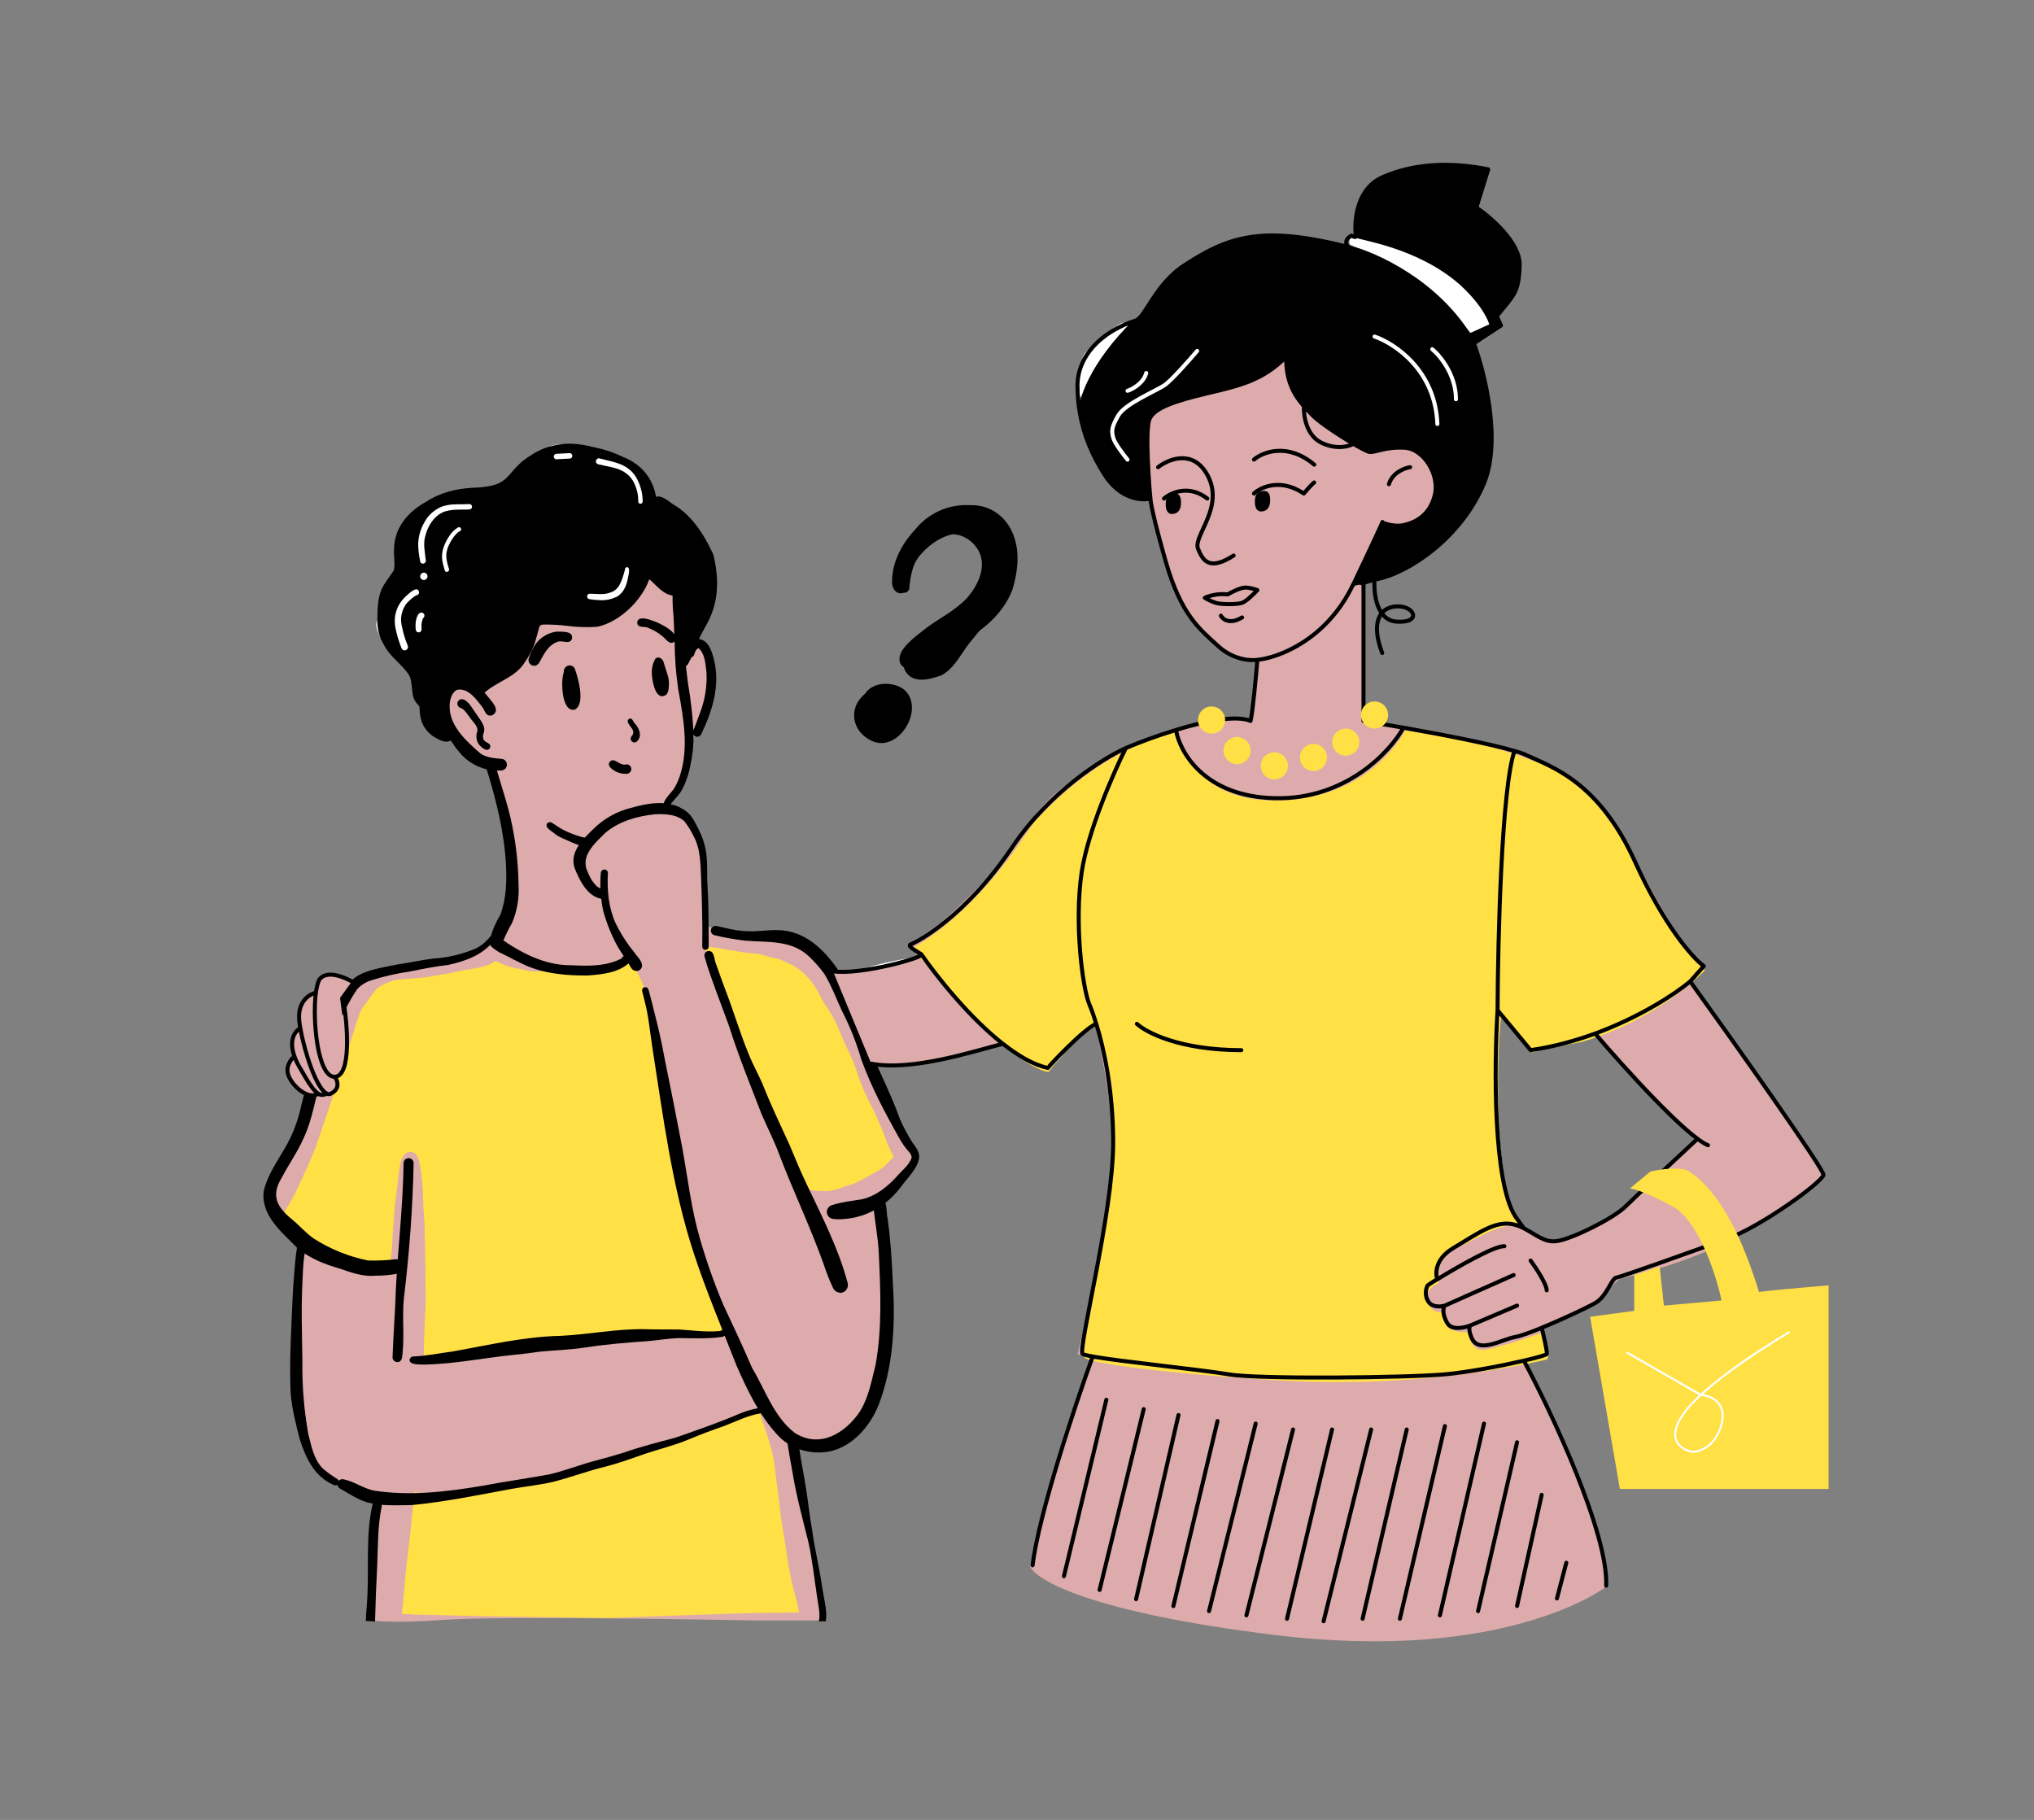 <?xml version="1.0" encoding="UTF-8"?> <!-- Generator: Adobe Illustrator 24.1.2, SVG Export Plug-In . SVG Version: 6.00 Build 0) --> <svg xmlns="http://www.w3.org/2000/svg" xmlns:xlink="http://www.w3.org/1999/xlink" id="Слой_1" x="0px" y="0px" viewBox="0 0 2024 1811" style="enable-background:new 0 0 2024 1811;" xml:space="preserve"><rect x="0" y="0" width="2024" height="1811" fill="#808080" stroke="none"/> <style type="text/css"> .st0{fill-rule:evenodd;clip-rule:evenodd;fill:#DDABAB;} .st1{fill:#FFE045;} .st2{fill-rule:evenodd;clip-rule:evenodd;fill:#FFFFFF;} .st3{fill:#FFFFFF;} .st4{clip-path:url(#SVGID_2_);} .st5{fill-rule:evenodd;clip-rule:evenodd;fill:#FFE045;} .st6{fill:none;stroke:#000000;stroke-width:4;stroke-linecap:round;stroke-linejoin:round;} .st7{fill:none;stroke:#FFFFFF;stroke-width:4;stroke-linecap:round;stroke-linejoin:round;} .st8{fill:#DDABAB;} .st9{fill:none;stroke:#FFFFFF;stroke-width:2;} </style> <path class="st0" d="M749.6,1612.5h66.7c0,0,0.5-18.5-2.6-37.7s-26.9-143.1-26.9-143.1s12.3,13.7,42.2,4.2s40.2-36.7,43.5-51.1 s12.2-62.2,10.5-99.7c-1.6-37.4-4.5-86.3-4.5-86.3s18.6-25,24.8-36.1c6.3-11.1,13.1-6-3-29.6s-32.5-80.1-42.1-101 s-22.6-67.7-42-80.9s-53.8-15.3-73.1-18.9c-13.6-2.7-26.9-6.3-40-10.9c0,0,1.2-57.6-7.2-83.1c-8.5-25.5-15.1-31.7-24.7-34.1 c-9.6-2.5-3.9-8.2-3.9-8.2s16.5-31.5,17.7-45.2c1.1-13.7,11.2-25.8,11.2-25.8s14.6-32.3,13.6-52c-0.9-19.7-11.7-31.2-14.5-32.4 c-2.8-1.3-1.7-17,3.8-34s13.7-40.8-2.8-67c-16.6-26.2-29.2-37.9-37-40s-13.4-3.2-13.4-3.2s4-17.2-18.9-31.6s-64.1-20.8-77.6-18.5 s-31.7,20.6-37.5,26c-5.9,5.4-36.7,23.5-51.7,21.2s-47.7,12.2-56.4,38.8c-8.7,26.5-3.1,43.6-7.2,47.9c-4.1,4.3-17.4,25.8-14.7,42.3 c2.7,16.5,14.2,23.5,26,35.8s9.5,24,13.5,34.3s6.1,23.7,17,31.1c10.9,7.4,11.2,11.1,22.6,20.6s26.2,14.2,32.5,35.3 s19.8,78.7,18.1,101.7c-1.6,23-16.5,49.4-16.5,49.4c-15.4,13.2-34,22.1-53.9,25.8c-33.1,6.1-76.6,8.2-89,23.9s-31.1,58.6-31.5,62 s-14.9,82.5-28.7,103.3c-13.8,20.8-26,45.4-22,56.1s29.9,36.5,29.9,36.5c-1.5,9.1-2.6,18.2-3.2,27.4c0.1,7.1-3.9,55-3.6,59.3 c0.4,4.3-1.9,103.2,16.7,126.1s49.3,38.9,57.4,40.7c8,1.8,5.9,23.9,4.4,38.3s-4.4,81.8-4.4,81.8s15.8,4.3,74.8,0 S749.6,1612.5,749.6,1612.5z"></path> <path class="st1" d="M436.3,1331.9c12.4-2,24.7-3.9,37.2-5.2c12.4-1.3,24.8-2.4,37.2-3.7c11.9-1.2,23.8-2,35.8-2.8 c10.2-0.9,20.3-2.1,30.5-3.3c10.1-1.2,20.3-2.2,30.4-3.6c10.1-1.3,20.3-2.6,30.4-3.8c9.3-0.8,18.6-0.9,27.9-0.4 c9.5-0.2,19.1,0.3,28.6,1.3c-0.4-1-0.7-1.9-1-2.9c-3-8.6-5.2-17.5-7.8-26.3c-1.2-4.1-2.6-8.2-3.9-12.4c-1.3-4.3-2.5-8.6-3.7-12.8 c-2.4-8.6-4.8-17.1-7-25.7c-1.9-7.4-3.4-14.9-5.3-22.3c-1.8-7.3-3.5-14.6-5.1-22c0.1,0.6,0.2,1.1,0.4,1.7 c-1.3-5.9-2.6-11.7-3.9-17.5c-0.4-1.4-0.7-2.8-1.1-4.3l0,0c-2.3-9-4.7-18-6.6-27.1c-2.4-11.5-4.3-23.2-6-34.8 c-1.7-11.5-3.1-23-3.9-34.6c-0.8-11.1-1.8-22.2-2.6-33.4c-0.4-6.1-0.8-12.2-1.3-18.3c-0.5-5.4-1.2-10.8-2.1-16.1 c-1.4-7.2-3.1-14.3-5.2-21.4c-1.5-4-3-8-4.5-12.1c-0.9-2.7-1.8-5.3-2.9-7.9c-15.2,5.6-31.3,3.5-47.1,2.5c-1.3,0-2.6-0.1-3.9-0.1 c-0.4,0.8-1.1,1.5-1.9,2c-0.8,0.5-1.7,0.7-2.6,0.8c-2.1,0-4.1-0.2-6.2-0.2c-6.9,0.1-13.7,1-20.6,1.4c-4,0.3-8,0.2-12-0.4 c-3.3-0.5-6.6-1.4-9.9-2.1c-3.7-0.6-7.3-1.4-10.8-2.5c-2.9-1-5.7-2.2-8.4-3.4c-1.5-0.7-2.9-1.4-4.4-2c-1.8,1.3-3.7,2.5-5.7,3.4 c-3.8,1.5-7.7,2.7-11.7,3.5c-4.2,0.9-8.5,1.4-12.8,2.1c-4.5,0.7-8.8,1.9-13.2,2.8c-4.8,1-9.6,1.6-14.4,2.5s-9.5,1.8-14.4,2.3 c-8.3,0.9-16.7,1.1-25,2.1c-1.6,0.2-3.3,0.5-4.9,0.9c-1.1,0.3-2.2,0.7-3.3,1.1c-3.3,1.4-6.6,3-9.8,4.8c-0.8,0.5-1.5,1-2.2,1.5 c-0.2,0.2-0.4,0.3-0.6,0.5c-1.1,1.2-2,2.4-3,3.6c-2.8,3.9-5.6,7.8-8.5,11.7c-1.5,2-2.9,4-4.2,6.2c-0.4,0.8-0.8,1.7-1.2,2.6 c-2.6,6.8-4.7,13.8-6.8,20.8c-2.1,6.9-4.6,13.7-6.8,20.6c-4.5,14-9.3,28-13.5,42.1c-1.6,5.3-3.3,10.6-5.2,15.9 c-1.8,5.3-3.5,10.7-5.4,16c-1.8,5.3-3.6,10.6-5.5,15.9c-2,5.5-4.1,11-6.5,16.4c-4.4,10-9,19.8-13.7,29.7c-1.1,2.4-2.3,4.8-3.6,7.1 c-1.3,2.2-2.6,4.3-3.9,6.5c-1.9,3.6-4.1,7.1-6.5,10.4c9.4,12.2,23.9,21.6,36.1,29.5c8.9,5,16.3,11.5,25.7,14.8 c14.2,5,29.1,7.9,44.2,8.5c0.5-1.7,0.9-3.4,1.3-5c0.3-1.4,0.7-2.8,1-4.2c0.3-3.5,0.7-7.1,1-10.6c0.5-8.9,1-17.9,1.7-26.8l0,0l0,0 l0,0c0-0.1,0-0.2,0-0.3c0-0.1,0-0.2,0-0.3l0,0c0-0.3,0-0.5,0.1-0.8c0-0.1,0-0.1,0-0.2l0,0v-0.1l0,0v-0.1c0.1-1.4,0.2-2.7,0.3-4.1 l0,0c0,0,0,0,0-0.1l0,0c0-0.1,0-0.1,0-0.2v0.1v-0.1v-0.1c0,0,0,0,0-0.1l0,0c0.4-5,0.9-10,1.5-15c0.7-5.2,1.5-10.5,2-15.7 c0.6-5.4,1-10.8,2-16.2c0.4-2.9,1.1-5.7,2-8.5c0.5-1.3,1.1-2.6,1.9-3.8c0.1-1.3,0.2-2.6,0.2-3.9c0-0.6,0.1-1.2,0.3-1.8 c0-0.4,0-0.9,0-1.3c0.1-1.3,0.7-2.6,1.5-3.6s1.9-1.8,3.2-2.2c0.8-0.3,1.7-0.3,2.5-0.2c0.9,0.1,1.7,0.3,2.4,0.8 c1.1,0.7,2,1.7,2.7,2.9c0.6,1.2,1,2.5,1,3.8c0.5,3.3,1,6.7,1.3,10c0.5,1.4,0.8,2.9,1.1,4.4c0.6,3,1.1,6,1.5,9.1 c0.7,5.9,1.2,11.8,1.5,17.7c0.3,5.4,0.4,10.8,0.6,16.2c0,0.5,0.1,1,0.1,1.5c0.4,4.4,0.9,8.8,1.3,13.2c0.4,4,1.1,7.8,1.7,11.8 c0.6,4.4,1.2,8.9,1.5,13.3c0.3,4.1,0.2,8.3,0.2,12.4c0.1,8.2,0.3,16.4,0.4,24.6c0.1,6.9,0.2,13.8,0.4,20.7c0.1,6.3,0.2,12.7,0,19 c-0.2,5.1-0.6,10.2-0.9,15.3C429.9,1332.9,433.1,1332.4,436.3,1331.9"></path> <path class="st1" d="M392.2,1213.5c0,0.1,0,0.1,0,0.2v0.1C392.2,1213.7,392.2,1213.6,392.2,1213.5"></path> <path class="st1" d="M712.9,1606.3c14-0.5,28-1,42-1.3l-3.2,0.1c9.1-0.2,18.2-0.3,27.2-0.3c5.5-0.1,10.9-0.3,16.4-0.4 c-0.1-0.6-0.3-1.1-0.4-1.7c-1-4.2-1.8-8.5-2.9-12.7c-1.2-4.5-2.5-9-3.6-13.5c-2-8.8-3.8-17.7-5-26.7v0.1c-0.1-0.4-0.1-0.8-0.2-1.2 c0,0.2,0.1,0.4,0.1,0.6c-0.3-1.9-0.5-3.7-0.8-5.6c0,0.2,0.1,0.4,0.1,0.6c-0.2-1.2-0.4-2.5-0.5-3.7c-1.4-9.1-3.1-18.1-4.4-27.2 c-1.4-9-2.3-18.1-3.4-27.1c0,0.2,0,0.3,0.1,0.5c-0.4-3-0.8-5.9-1.2-8.9c-0.4-3.1-0.8-6.2-1.2-9.2l0,0c0,0,0,0,0-0.1l0,0 c0,0,0,0,0-0.1l0,0c-0.6-4.5-1.1-9-1.6-13.4c0-0.1,0-0.3,0-0.4c-0.8-4.1-1.7-8.2-2.8-12.3c-1.1-4.2-2.4-8.3-3.6-12.5 c-1.3-4.1-2.7-8.1-4.2-12.2l-0.8-2.2c-1.8,0.3-3.7,0.6-5.5,0.9c-6.2,1.4-12.2,3.5-18.3,5.4c-6.4,1.9-12.9,3.6-19.3,5.7 c-8,2.8-16.2,5.4-24.3,8.1c-5,1.7-9.9,3.4-14.8,5.4c-5.6,2.2-11.2,4.5-16.9,6.4c-5.4,1.8-10.9,3.6-16.4,5.1 c-5.6,1.5-11.2,2.8-16.8,4.4c-5.4,1.6-10.9,3.1-16.2,4.8c-5.7,1.9-11.4,3.8-17.1,5.7c-10.5,3.5-21.3,6.1-32.1,8.7 c-9.6,2.5-19.1,5.3-28.7,7.8c-12.4,3.2-24.9,6.1-37.3,9.1c-6.1,1.6-12.3,2.8-18.6,3.7c-6.7,0.8-13.3,1.4-20,2 c-11.4,0.9-22.8,2.5-34.3,2.5c-0.7,0-1.3,0-2,0c-2.7,0-5.5-0.1-8.2-0.1c-0.1,1.1-0.2,2.2-0.3,3.3c-0.6,6.5-1.1,13-1.4,19.5 c-0.1,2.9-0.2,5.9-0.3,8.8c0.3,3,0.6,6,0.8,9c0.4,5.3,0.6,10.6,0.8,16c0.1,4.7-0.1,9.5-0.4,14.2c-0.4,8.3-0.7,16.6-1.2,25 c0,0.4,0,0.8,0,1.2c0,0.2,0,0.3,0,0.5c0.1,2.7,0.2,5.3,0.3,7.9c1,0,1.9,0.1,2.9,0.1c25.7,0.7,51.5,1.3,77.2,1.8l0,0 c26.3,0.5,52.7,0.9,79,1.2c13.5,0.2,27,0.3,40.4,0.4C644.3,1608.6,678.6,1607.3,712.9,1606.3"></path> <path class="st1" d="M712.1,1634.1c0.1,0,0.2,0,0.3,0l-1.5,0.1C711.3,1634.2,711.7,1634.1,712.1,1634.1"></path> <path class="st1" d="M842.5,1179.9c2.4-0.8,4.9-1.5,7.3-2.3c3-1.2,5.9-2.6,8.7-4.2c5.2-2.9,10.5-5.7,15.6-8.6 c1.4-0.8,2.8-1.7,4.1-2.7s2.5-2.1,3.7-3.3c2.5-2.6,5-5.2,7.4-7.9c-1.2-2.3-2.4-4.6-3.5-6.8c-1.2-2.4-2.3-4.8-3.2-7.3s-1.8-5-2.7-7.5 c-1.9-4.9-4.1-9.7-6.1-14.6c-1.9-4.6-4-9.1-6.3-13.6c-0.9-1.6-1.7-3.1-2.6-4.7c0,0,0,0.1,0.1,0.1l-0.1-0.3l0,0l0,0 c-2.7-5-4.9-10.3-7.1-15.5l0.3,0.7l-0.3-0.8l0.1,0.2c0-0.1-0.1-0.2-0.1-0.3l0,0c-1-2.3-2-4.7-2.8-7.1c-0.9-2.5-1.7-5-2.5-7.5 c-1.2-3.7-2.6-7.3-4-10.9c-2.1-4.8-4.5-9.5-6.7-14.2c-1.2-2.7-2.5-5.3-3.6-8.1c-1-2.5-2-5-3-7.4c-0.8-2-1.7-4-2.6-6 c-2.6-5.4-5.5-10.6-8.7-15.5c-2-3-4-5.8-5.7-8.9c-1.8-3.3-3.4-6.6-5.2-9.9c-1.8-3-3.9-6-6.1-8.8c-2.3-2.9-4.8-5.6-7.5-8.1 c-0.1,0-0.1-0.1-0.2-0.1c-0.1-0.1-0.2-0.2-0.3-0.2l0.2,0.1c-0.1-0.1-0.2-0.2-0.4-0.3l0.1,0.1c0,0,0,0-0.1-0.1l0,0l-0.1-0.1l0,0l0,0 l0,0l-0.2-0.1c0.1,0.1,0.2,0.1,0.2,0.2c-1.9-1.7-3.9-3.3-5.9-4.8c-1.6-1-3.1-1.9-4.8-2.7c-2-1-4-1.9-6-2.8c-2-0.9-3.9-1.9-6-2.7 c-0.8-0.3-1.7-0.5-2.5-0.7c-2.5-0.5-5-0.9-7.5-1.6c-2.3-0.6-4.6-1.4-6.9-2.1c-1.1-0.3-2.2-0.6-3.3-0.8c-2.8-0.4-5.7-0.6-8.5-0.8 c-3.6-0.3-7.1-0.9-10.6-1.5c-3-0.5-6-0.9-9-1.4s-5.9-1.1-8.9-1.5c0.1,0.9,0.2,1.7,0.4,2.5c0.9,4,1.9,7.9,2.8,11.8 c0.9,4.3,2,8.5,3.2,12.7c0.8,2.4,1.5,4.8,2.4,7.1c1,2.4,2,4.8,3,7.3c2.7,5.9,5.5,11.8,8.4,17.7s6.3,11.5,9.8,17.1 c3.6,5.7,7.3,11.4,10.8,17.2c2.9,5,5.5,10.2,8.5,15.1c2.5,3.9,5,7.8,7.2,11.8c2.2,4.3,4.5,8.6,6.6,12.9c3.1,5.9,6.1,11.9,9.2,17.8 c3.4,6.2,6.6,12.5,10,18.7c1.5,2.6,3,5.2,4.4,7.8c1.3,2.5,2.5,5.1,3.8,7.6c2.7,5.3,5.5,10.5,8.1,15.8c2.8,5.6,5.7,11.2,8.3,16.9 c2.3,4.8,4.5,9.7,6.8,14.6c1,1.9,2,3.9,3,5.9C837.6,1181.6,840,1180.7,842.5,1179.9"></path> <path class="st1" d="M864.9,1096.4c0,0.1,0.1,0.2,0.1,0.3C865,1096.6,865,1096.5,864.9,1096.4z"></path> <path class="st1" d="M798.2,967C798.2,967,798.2,966.9,798.2,967L798.2,967L798.2,967L798.2,967L798.2,967c-0.1-0.1-0.2-0.1-0.2-0.2 C798.1,966.9,798.2,967,798.2,967L798.2,967"></path> <path class="st1" d="M729,991.5c1-0.6,1.9-1.5,2.6-2.4c0.7-1,1.2-2.1,1.5-3.3s0.3-2.4,0.1-3.6c-0.2-1.2-0.7-2.3-1.3-3.3 c-5.3-11.9-12.2-23.3-17-35.4c-2.4-0.3-4.9-0.7-7.3-1c-2-0.2-3.9-0.6-5.8-1l-0.2-0.1c0.5,4.7,1.6,9.4,3.2,13.9 c2.7,8.6,5.2,17.4,8.7,25.7c1.7,5.4,5.7,11.8,11.3,11.8C726.2,992.7,727.7,992.3,729,991.5"></path> <path class="st1" d="M729.7,999.4c1.7-0.7,3.1-2.1,3.9-3.8s1-3.6,0.5-5.4c-2.6-9.3-6.3-18.2-9.6-27.3c-2.4-6.2-4.3-12.5-5.7-18.9 l-0.4-0.1c-2.9-0.4-5.7-0.8-8.6-1.2c-1.4,12.4,2.8,34.3,4.5,38.5c2.2,6.5,4.2,18.8,12.2,18.8C727.6,1000,728.7,999.8,729.7,999.4"></path> <path class="st1" d="M803.1,1155.4c-10.1-20.1-19.6-40.4-27.8-61.3c-11.3-23.2-19.9-47.5-29.4-71.5c-9.3-24.3-18.8-49.2-22.4-74.9 c-0.7-1.1-1.7-2-3-2.4s-2.6-0.4-3.9,0.1c-1.1,0.5-2.1,1.4-2.7,2.5c-0.6,1.1-0.9,2.3-0.7,3.6c0.4,6.1,1.2,12.1,2.3,18.1 c4.1,22.9,11.9,45.7,19.7,67.4c5,15,9.5,29.9,15.7,44.4c8.4,17.7,15.7,35.8,23.6,53.7c7.1,14.7,14.9,29.4,20.1,44.8 c0.4,1.4,1,3,1.7,4.8c1.6-0.8,3.4-1.2,5.1-0.9c4.2,0.4,8.5,0.9,12.8,1.3h0.6C810.2,1175.5,807.8,1165,803.1,1155.4"></path> <path class="st1" d="M827,1184.8c2.4-0.5,4.8-1.2,7.2-2c2.1-0.7,4.1-1.4,6.2-2.2c3.5-4.8,7.7-9,12.5-12.4c1.4-1.3,4-2.6,3.8-4.9 c-0.1-0.4-0.3-0.8-0.6-1c-0.3-0.3-0.6-0.5-1-0.6s-0.8-0.1-1.2,0.1c-0.4,0.1-0.7,0.4-1,0.7c-5.7,3.9-12.2,6.8-17.2,11.8 c-2.5,2.9-8.7,6.7-9.8,10.7C826.3,1184.9,826.7,1184.8,827,1184.8"></path> <path class="st1" d="M834.2,1182.8c2.8-1,5.5-1.9,8.3-2.9c2.4-0.8,4.9-1.5,7.3-2.4c3-1.2,5.9-2.6,8.7-4.2c2.4-1.3,4.7-2.6,7.1-3.9 c0-0.5-0.1-1-0.3-1.5s-0.5-0.9-0.9-1.2c-0.4-0.3-0.9-0.6-1.3-0.7c-0.5-0.1-1-0.1-1.5,0c0.6-0.8,1.2-1.6,1.6-2.4 c0.2-0.6,0.2-1.3,0-1.8c-0.2-0.6-0.7-1.1-1.3-1.3c-0.6-0.2-1.3-0.2-1.9,0c-0.6,0.3-1.1,0.7-1.3,1.3l0,0c0-0.1,0.1-0.1,0.1-0.2 c-7.1,9.6-21.9,13.7-29.5,22.8C830.9,1183.8,832.6,1183.3,834.2,1182.8"></path> <path class="st1" d="M822.7,1185.3c1.4-0.1,2.9-0.3,4.3-0.5c2.4-0.5,4.8-1.2,7.2-2l1-0.3c0.2-2.1,0-4.2-0.5-6.2 c4-1.6,2.8-8.9-1.3-9.5c-1.5-9.5-3.5-18.9-5.9-28.2c-1.8-4.6-1.6-11.2-6.2-14c-4.4-7.4-6.9-22.2-18-20.9 c-4.5-7.7-9.5-15.1-14.2-22.7c-1.8-5.2-3.6-10.4-5.7-15.4c-6.4-14.7-13.5-29.1-21.5-43c-4.9-8.3-9.7-17.1-16.9-23.6 c-5.4-4.5-13.9,2-10.9,8.4c5.6,12.8,9.4,26.3,15.6,38.8c4,9.1,9.3,17.7,14.1,26.5c8.1,20.9,16.1,41.9,24.8,62.5 c4.3,10.6,8.3,21.2,12.6,31.7c2.1,4.3,4.6,11.7,8.1,17.6c1.7,0.2,3.4,0.3,5,0.5c2.2,0.2,4.4,0.3,6.6,0.3 C821.4,1185.3,822.1,1185.3,822.7,1185.3"></path> <path class="st1" d="M716.4,1329.5c1.6-0.2,3-0.8,4.3-1.8c1.3-0.9,2.3-2.2,3-3.6s1-3,1-4.6s-0.5-3.1-1.3-4.5 c-5.5-8.5-12.1-16.3-15.3-26.1c-5.6-16.9-10.2-34.2-15.8-51.1c-4.7-14.9-6.2-30.4-9.2-45.7c-4.6-25-10.4-49.8-14-75.1 c-4.3-21.4-6.1-43.2-11-64.5c-5-26.2-9-53.2-20.4-77.6c-4.1-9.3-10.5-24.7-20.9-10.8c-1.3,0.2-2.4,0.8-3.5,1.5 c-1,0.8-1.9,1.7-2.5,2.9c-0.4,0.4-0.7,0.9-0.9,1.4s-0.2,1.1,0,1.7c0.2,0.6,0.5,1.1,1,1.5s1,0.6,1.6,0.7c0.6,0.1,1.2,0,1.8-0.2 s1-0.6,1.4-1.1c2.3-0.9,5.3-0.3,7.1-2.4c4.2,14.7,8.1,29.4,10.8,44.4c-8.8,5.8-2,34.9-1.7,44.9c0.9,34.4,8.8,66.7,13.6,100.5 c5.7,45.1,14.1,90.6,37.7,130.1c6,11.9,11.8,24.1,21.5,33.5C707.8,1327,711.7,1330.2,716.4,1329.5"></path> <path class="st1" d="M433.9,1342.8c1.2-26.2,0.7-52.3-1.6-78.4c0.1-15.2,0-30.4-0.7-45.6c-0.7-13-1.5-25.9-1.5-38.9 c-0.6-13.5-0.6-28.4-8.6-40c-0.1-2.6-0.2-5.2-0.3-7.8c0-1-0.3-1.9-0.9-2.6c-0.6-0.8-1.4-1.3-2.3-1.5s-1.9-0.1-2.8,0.3 s-1.6,1.1-2,1.9c-4.8-4.7-15.3-10.5-19.5-2.4c-1.6,3.8,0.7,7.4,4,9.2c3.6,3.6,6.5,6.5,8.8,9.3c0.2,0,0.3-0.1,0.5-0.1 c1.5-0.2,3.1,0,4.4,0.7c1.4,0.6,2.6,1.6,3.4,2.9c1.7,2.7,2.9,5.7,3.4,8.9c0.6,3,1.1,6,1.5,9.1c0.7,5.9,1.2,11.8,1.5,17.7 c0.6,11.1,0.7,22.2,1.2,33.3c0.4,11.6,0.5,23.2,0.7,34.7c0.1,11.5,0.3,23,0.4,34.6c0-0.3,0-0.5,0-0.8c0.2,9.5-0.3,19.1-0.9,28.6 c-0.4,10-0.6,20.1-0.7,30.1c0,0.8,0,1.7,0,2.5c1.2,0.9,2.7,1.4,4.3,1.4c2,0.1,3.9-0.6,5.3-2C432.9,1346.5,433.8,1344.7,433.9,1342.8 "></path> <path class="st1" d="M394.7,1158.1c1.8-2.2,3.8-4.3,6-6.1c0.5-1.4,1.4-2.7,2.5-3.7s2.5-1.8,3.9-2.1c2-0.3,4,0.2,5.6,1.3 c3.7,0.2,7.3,1.2,10.6,3c-0.1,0.9,0.2,1.8,0.7,2.5s1.2,1.3,2.1,1.6c0.9,0.3,1.8,0.3,2.6-0.1c0.8-0.3,1.6-0.9,2-1.7 c2.8-7.4-7-11-12.3-13.2c-4.8-2.2-10.2-2.6-15.3-1.2c-6.2,1-22.8,13.7-15.2,20c0.9,0.7,2,1.1,3.2,1.1c0.7,0,1.4-0.1,2-0.4 C393.6,1158.9,394.2,1158.6,394.7,1158.1"></path> <path class="st1" d="M445.4,1349.2c10-0.1,19.3-1.8,28.9-2.5c21.4-0.8,43.1-0.3,64.2-3.8c12-1.5,23.9-3.7,35.6-6.7 c15.1-2,29.6-4.2,44.6-7.1c5-0.7,10.1,0.3,15.1-0.5c5.4-0.8,10.9-1.3,16.4-1.4c14.2-0.3,28.4,0.7,42.6-0.2c7-0.3,13.9-1.3,20.6-3.2 c1.1-0.5,2-1.2,2.7-2.1s1.1-2,1.3-3.1s0-2.3-0.4-3.4s-1.1-2-2-2.7c-2.8-2.1-6.7-2.1-9.9-3.2c-2.5-1-4.9-2.3-7.4-3.4 c-6.1-2-11.3-6.3-17.6-7.7c-2.9-0.2-5.8-0.2-8.7,0.1c-11.4-0.5-22.4,2.1-33.5,3.9c-6,0.3-12,1.1-17.9,2.4c-4.3,0.9-9.3,2.2-11.9,6.1 c-16.3,2.8-33,2.8-49,7.5c-0.7-1.2-1.6-2.3-2.7-3c-1.1-0.8-2.4-1.3-3.8-1.5c-6.3-1-12.6-1.7-19-2.1c-15.3-0.5-30.5,0.8-45.5,3.7 c-7.8,1.3-15.5,2.6-23.3,4c-9.1,1.8-18.8,2.5-27,7.1C426.4,1333.3,430.9,1351.5,445.4,1349.2"></path> <path class="st1" d="M435.2,1354.1c4.9-0.7,9.6-2.8,13.4-5.9c0.7-0.4,1.3-1,1.7-1.6c0.5-0.7,0.8-1.4,0.9-2.2 c0.1-0.8,0.1-1.6-0.1-2.4s-0.5-1.5-1-2.2c-0.5-0.6-1.1-1.2-1.8-1.5c-0.7-0.4-1.5-0.6-2.3-0.7s-1.6,0.1-2.4,0.3 c-0.8,0.3-1.4,0.7-2,1.3c-1.3,0.8-2.8,1.3-4.3,1.6c-1.5,0.2-3.1,0.2-4.5-0.2c-1.2-4-3.2-9.5-8.4-8.7c-0.8,0.1-1.6,0.4-2.3,0.8 c-0.1,4.4-0.2,8.8-0.2,13.3c0,1.8-0.1,3.6-0.1,5.5c1.6,2,4.2,3,8.5,3C432,1354.4,433.6,1354.3,435.2,1354.1"></path> <path class="st1" d="M439.2,1516.9c23.1-0.8,45.4-7.2,67.6-13.1c16.4-3.1,32.9-6.1,48.6-11.9c17.7-7.2,36.2-12,54.4-17.7 c18.8-5.8,37.8-11.1,56.5-17.6c9.8-3.2,20-5.1,29.5-9c7.6-3.1,14.7-7.3,22.3-10.3c12.7-5.3,26.7-6.7,38.3-14.7c1,0.2,2.1,0.3,3.1,0 c0.5,0.8,1.3,1.3,2.2,1.5c-0.5-1.8-1.1-3.6-1.7-5.4c-1.4-4.3-2.8-8.7-4-13.1l-0.2-0.8c-0.4,0.1-0.8,0.3-1.2,0.5 c-13,5.1-26.8,7.8-40.1,12.1c-15.3,5.1-29.4,13.1-44.7,18.3c-15.3,4.2-29.5,12-45,15.4c-17.2,3.9-33.3,11.1-50.2,15.8 c-17.1,5.4-35.1,7-52.5,10.8c-24.2,7-49.1,11.3-73.1,19.3c-6.3,1.8-12.3,4.3-18.1,7.4c-2.4,1-4.4,2.7-5.7,4.9 c-2.1,6.8,4.3,7.8,9.8,7.8C436.5,1517.1,438,1517,439.2,1516.9"></path> <path class="st1" d="M437.2,1507.9c16.8-0.8,32.7-7.3,49.3-9.5c9.6-3.1,19.9-3.8,29.1-7.9c3.1-1.2,9.1-1.3,8.1-6 c-1.1-3.4-4.3-2.6-6.9-1.7c-7.7,1-15.4,1.7-23.1,2.4c-13.3,2-26.6,1.6-39.7,4.5c-9.8,2.3-20.2,1.7-29.7,5.1 c-1.2,0.5-2.2,1.4-2.9,2.6s-1,2.4-0.9,3.8c0.1,1.3,0.6,2.6,1.4,3.6s1.9,1.8,3.2,2.2C429,1507.9,433.1,1508.2,437.2,1507.9"></path> <path class="st1" d="M426.1,1508.4c9.9-1.5,19.1-5.8,28.9-7.9c14.9-2.2,29.6-5.6,43.9-10.1c3.1-0.7,6.3-1.2,9.5-1.5 c0.5,0,1.1-0.1,1.6-0.3c0.5-0.2,1-0.5,1.4-0.9s0.7-0.8,0.9-1.3s0.3-1,0.3-1.6c0-0.5-0.1-1.1-0.3-1.6s-0.5-1-0.9-1.3 c-0.4-0.4-0.8-0.7-1.4-0.9c-0.5-0.2-1-0.3-1.6-0.3c-18.2-1-36.1,0.7-54.1,2.7c-8.8,1-17,4.7-25.2,7.7c-2.4,0.8-4.8,1.4-7.2,2.3 c-1.7,0.8-3.1,2.1-3.9,3.8c-0.8,1.7-1,3.6-0.5,5.4s1.6,3.4,3.2,4.4C422.3,1508.2,424.2,1508.6,426.1,1508.4"></path> <path class="st1" d="M419.6,1581.6c-0.6-16.3,1.5-32.6,2.5-48.9c0.4-9-2.4-17.9-1.8-26.9c0-2,0.7-4.1,2-5.8c0.5-0.4,0.9-0.9,1.1-1.4 s0.3-1.1,0.2-1.7c-0.1-0.6-0.3-1.1-0.7-1.6c-0.4-0.5-0.9-0.9-1.5-1.2c-0.6-0.3-1.3-0.5-2-0.6s-1.4,0-2.1,0.1 c-0.7,0.2-1.3,0.5-1.8,0.8c-0.5,0.4-0.9,0.8-1.2,1.4c-1,1.4-1.9,2.8-2.6,4.3c-0.1,1.3-0.2,2.5-0.3,3.8c-0.5,5.5-1.2,10.9-1.8,16.3 c-0.5,4.6-0.9,9.3-1.5,13.9c-0.6,4.9-1.3,9.7-2,14.6c-0.6,4.4-1.3,8.8-1.8,13.2c-0.6,4.7-1,9.5-1.4,14.2c-0.4,4.4-0.9,8.9-1.3,13.3 c-0.4,4.7-0.8,9.4-1.4,14.1c-0.1,0.8-0.2,1.7-0.3,2.5c4.5,0.2,8.9,0.3,13.4,0.4l5.8,0.1C419.6,1598.4,419.4,1590.2,419.6,1581.6"></path> <path class="st1" d="M409.4,1592.4c-0.2-7.1,0-14.2,0.6-21.3c0.6-9,0.6-18,2.4-26.9c0.5-10.4,1-19.4,2-29.6 c1.2-8.6,0.8-17.5,2.5-25.9c0.2-0.6,0.1-1.2-0.1-1.8c-0.2-0.6-0.6-1.1-1.2-1.4s-1.2-0.6-1.9-0.6c-0.7,0-1.3,0.1-1.9,0.4 c0,0.2,0,0.3,0,0.5c-0.2,3.1-0.3,6.3-0.6,9.4c-0.5,5.9-1.1,11.8-1.7,17.7c-0.5,5-0.9,10.1-1.5,15.1c-0.6,5.3-1.2,10.5-1.9,15.8 c-0.6,4.8-1.2,9.6-1.7,14.4c-0.6,5.1-0.9,10.3-1.4,15.4c-0.4,4.8-0.8,9.6-1.2,14.4c-0.4,5.1-0.8,10.2-1.4,15.3l-0.3,2.7 c3.3,0.2,6.7,0.3,10,0.4C409.7,1601.9,409.4,1597.1,409.4,1592.4"></path> <path class="st1" d="M424.9,1531.4c0.9-0.5,1.6-1.2,2.2-2.1c11.1-1.1,7.6-15.7,3.6-22.2c0.3-7.4-10-7.3-13.6-2.8 c-3,4.8-2,11-2.6,16.1c-0.2,1.6-0.2,3.3-0.2,4.9c0,1.2,0.4,2.4,1,3.5s1.5,2,2.6,2.6s2.3,0.9,3.5,0.9S423.8,1532,424.9,1531.4"></path> <path d="M536.5,659.6c4.6-8.3,8.7-17.7,18.5-21c4.9-1.8,12,3.4,14.2-3.1c1.4-8-10.2-6.7-15.3-7c-5.9,0.8-11.5,3.3-16.1,7.2 c-6,5-9.2,12.3-11.7,19.6c-0.4,1.3-0.2,2.7,0.4,4c0.6,1.2,1.6,2.2,2.9,2.8c1.3,0.5,2.7,0.6,4,0.1 C534.7,661.6,535.8,660.7,536.5,659.6"></path> <path d="M652.2,655.4c-2.6,4.5-3.8,9.7-3.6,14.9c0.3,6.5,3.2,26.5,13.2,21.8c3.9-2.3,3.6-7.5,3.8-11.5c0.4-5.7-2.1-11-3.6-16.4 c-1.3-2.9-1.3-7.1-4.1-8.8c-0.8-0.7-1.8-1.1-2.9-1.1C654,654.3,653,654.7,652.2,655.4"></path> <path d="M561.1,668.8c-3.3,7.8-2.5,40.7,11,37.3c10.7-5.9,3.1-31.2,0-40.5c-0.6-1.3-1.6-2.3-2.8-2.9c-1.3-0.6-2.7-0.7-4-0.3 s-2.5,1.2-3.2,2.4C561.2,666,560.9,667.4,561.1,668.8"></path> <path d="M626.2,715.2c-4.5,2.8,2.1,8,3.4,11.1c0.5,1,0.7,2.2,0.5,3.3s-0.7,2.1-1.5,3c-0.7,0.7-1,1.6-1,2.6c0,0.9,0.4,1.9,1.1,2.5 c0.7,0.7,1.6,1.1,2.5,1.1s1.9-0.3,2.6-1c5.9-5.6,2-13.8-2.8-18.7C629.7,717.2,629,714.2,626.2,715.2"></path> <path d="M611.5,756.8c-0.9-0.3-1.8-0.4-2.7-0.1c-0.9,0.3-1.6,0.8-2.2,1.6c-0.5,0.8-0.8,1.7-0.7,2.6c0.1,0.9,0.5,1.8,1.1,2.5 c2.1,2.2,4.6,3.9,7.5,5.1c2.8,1.1,5.8,1.7,8.9,1.5c1.1,0,2.1-0.4,3-1c0.8-0.7,1.4-1.6,1.7-2.7c0.2-1.1,0.1-2.2-0.4-3.1 c-0.5-1-1.3-1.7-2.3-2.2c-0.6-0.2-1.3-0.4-2-0.4s-1.3,0.2-1.9,0.4C617.7,760.8,614.8,758.1,611.5,756.8"></path> <path class="st2" d="M434.5,695.7c0,0-69-61.2-59.1-77.9s36.7-56.6,32.4-71.1c-4.2-14.5,17.9-49.8,41.4-52.7 c23.5-2.9,70.2-10.7,76.7-20.7s9.4-31,31-30.9s89,5.4,86.6,49.6s-1.2,82.3-12.8,101s-66.1,28.6-73.6,22.3s-64.6,7.7-65.2,15.3 C491.3,638.3,447.8,698.8,434.5,695.7z"></path> <path d="M455.4,698.4c-0.2,0.6-0.3,1.2-0.3,1.8s0.2,1.2,0.4,1.8c0.3,0.6,0.7,1.1,1.1,1.5c0.5,0.4,1,0.7,1.6,0.9 c4.4,1.5,6.6,6.4,9.5,9.7c2.6,4.1,7.5,7.8,7.5,12.9c-1.1,2.5-1.4,5.2-1,7.9s1.6,5.2,3.4,7.2c2.5,2.4,7.7,6.6,10,2 c1.9-4.8-5.2-4.8-6.5-8.4c0,0,0,0.1,0.1,0.2l-0.1-0.3v-0.1v0.1c-0.4-1.1-0.6-2.3-0.5-3.5s0.4-2.3,1-3.4c0.6-2.5,0.3-5.1-0.8-7.4 c-2.8-5.8-7.1-10.8-10.6-16.3C467.5,700.5,460,691.1,455.4,698.4"></path> <path d="M636,965.6c5.9-3.7,1.4-10.3-1.9-14.1c-2.7-3.5-5.3-6.9-8-10.3c-5.2-7.2-9.7-14.7-13.6-22.7c-6.9-15.3-8.5-32.5-7.6-49 c0.1-0.5,0.1-1,0-1.4s-0.3-0.9-0.5-1.3c-0.3-0.4-0.6-0.7-1-1s-0.9-0.5-1.3-0.5c-0.5-0.1-1-0.1-1.4,0c-0.5,0.1-0.9,0.3-1.3,0.6 c-0.4,0.3-0.7,0.6-1,1s-0.4,0.9-0.5,1.3c-0.5,5.3-0.6,10.6-0.5,15.9c-2-0.9-3.8-2.3-5.3-4c-3.1-3.6-5.5-7.8-7.2-12.2 c-8-15.9,7-28.7,17.3-39c13.9-11.8,31.4-16.6,49.2-18.6c10.2-0.5,21.6-0.2,29.6,6.9c3.5,4.5,6.6,9.4,9,14.5c7.3,13,7,28.6,7.7,42.8 c0.6,16,1,31.8,1.2,47.8c0,6.6,0,13.1-0.1,19.7c0,0.8,0.3,1.7,0.9,2.3c0.6,0.6,1.4,0.9,2.3,0.9c0.8,0,1.7-0.3,2.3-0.9 c0.6-0.6,0.9-1.4,0.9-2.3c-0.1-20,0.1-39.9-1.1-59.9c-1-12.3,0.5-24.7-2-36.9c-1.3-6.8-3.6-13.4-6.8-19.6 c-3.3-6.3-6.1-13.3-11.9-17.8c-4.7-3.7-10.2-6.3-16.1-7.5c3.7-5.1,8.8-9.2,11.6-14.9c3.9-7.5,6.6-15.6,8.1-23.9 c2.2-9.9,3.3-20.1,3.1-30.3c0.4,0.6,0.9,1.1,1.5,1.4c1,0.6,2.2,0.7,3.3,0.4s2.1-1,2.7-2c11.1-23,19.2-48.6,13-74.1 c-2-8.1-5.4-19.9-15.1-21c4.3-9.3,10.4-17.8,13.5-27.6c6.5-18.2,5.4-38.2,0.8-56.6c-9-19.4-21.2-39.1-40.2-50 c-4.7-3.1-11.6-9.5-16.8-7.2c-3-18.3-14.2-32.3-32.4-39.6c-8.9-4.4-18.3-7.6-28.1-9.6c-11.5-2.8-23.5-5.1-35.3-3 c-9.8,1.2-19.2,4.6-27.5,10c-29.4,17.6-17.2,31.9-59.6,33.1c-16,0.9-31.9,4.8-45.4,13.6c-11.1,6.1-21.2,14.6-27.1,26 c-3.3,6.5-5.1,13.6-5.3,20.9c-0.6,7.2,1.5,14.9-0.3,21.9c-3.5,5.1-7.3,10.1-10.5,15.4c-5.8,10.4-5.6,22.9-5.8,34.4 c-0.1,8.4,2.1,16.7,6.5,24c5.9,12,18,19.2,25.1,30.3c4.6,9,0.7,20.3,7.9,28.3c0.9,0.9,1.7,2,2.4,3c0.1,1.1,0.2,2.2,0.2,3.2 c0.1,3.4,0.6,6.8,1.5,10c2.2,7.5,7.2,13.8,14.1,17.6c4.3,2.6,10.7,5.9,15.3,2.8c2.6,4,5.4,7.9,8.5,11.6c6.9,8.6,16.6,14.6,27.3,17.1 c9.5,31,17.5,62.6,19.2,95.2c0.8,16.7,0.3,33.8-5.6,49.6c-4.5,7.3-7.9,15.2-10.1,23.5c-2,7,8,11.2,11.6,4.9c3.4-6.6,6-13.6,10-19.9 c5.2-12.3,7.5-25.6,6.6-39c-0.3-19.5-2.4-39-6.3-58.2c-3.7-18.6-9.9-36.6-15.2-54.8c1.4,0,2.8,0,4.2-0.1c1.4,0,2.8-0.6,3.9-1.6 c1-1,1.7-2.3,1.8-3.8c0.1-1.4-0.3-2.8-1.2-4c-0.9-1.1-2.2-1.9-3.6-2.1c-7.4-0.7-15.2-1.1-21.5-5.4c-14.5-12.7-32.1-28.2-30.6-49.3 c0.4-5.3,2.3-11.5,7.3-14.1c11.5-2.1,19.4,9.9,25.6,17.8c2.3,4,3.8,9.6,9.7,7.4c8.9-5.1-2.2-14.9-5.9-20c-0.7-0.9-1.4-1.7-2.1-2.6 c0.6-0.3,1.1-0.6,1.6-1c12.5-10.5,29.9-14.4,38.7-29.3c4.3-5.9,7.6-12.3,9.9-19.2c1.5-4.8,2.7-9.7,4.1-14.6c0.1-1,0.7-1.9,1.4-2.5 c0.8-0.6,1.8-0.9,2.8-0.9c8-0.1,15.9,0.3,23.9,1.3c9.8,1.3,19.8,1.6,29.7,0.9c22.1-4.4,44.6-26.3,51.9-47.3 c6.5,5.4,12,13.1,20.3,15.6c1,0.2,2,0.4,2.9,0.7c-0.1,4.3,0,8.7,0.3,13c0.8,8.5,1.1,16.9,1.4,25.4c-5.8-8.3-27-16.9-32.8-15.6 c-1.1,0-2.2,0.4-2.9,1.2c-0.8,0.8-1.2,1.8-1.2,2.9c0.2,5,5.5,3.9,9,4.5c6.2,2.1,11.9,5.4,16.9,9.7c3.1,2.6,6.4,8.2,10.9,4.9 c0.2-0.1,0.3-0.3,0.4-0.5c0.1,16,1.3,31.9,3.6,47.7c5.2,28.5,10.9,58.7,1.4,86.9c-1.5,4.2-3.3,8.2-5.6,12c-3.2,4.4-7.3,8.1-9.7,13 c-0.3,0.4-0.4,0.9-0.5,1.5c-11.1-0.8-22.8,1.8-33.3,4.8c-13.7,3.5-26.2,10.6-36.3,20.4c-2.8,2.7-5.9,5.7-8.8,8.9 c-0.8-0.2-1.6-0.3-2.3-0.2c-6.4-1.8-12.6-4.1-18.5-7c-4.4-2.2-8.3-5.2-12.5-7.7c-0.7-0.4-1.5-0.5-2.3-0.4c-0.8,0.2-1.5,0.6-2,1.2 c-3,4.4,5.1,7.9,7.7,10.5c4.9,3.9,11.1,5.6,16.6,8.4c1.8,0.6,4.5,1.9,7.2,2.8c-4.6,6.9-7.1,14.6-4.1,23.1 c4.7,11.8,12.3,27.3,25.8,30.2c0.2,0,0.4,0.1,0.6,0.1c0.4,4.1,1.1,8.2,2,12.2c3.4,12.3,8.2,24.2,14.4,35.5 c4.6,7.7,9.3,13.7,13.4,21.1c0.5,0.9,1.3,1.6,2.2,2.2c0.9,0.5,2,0.8,3,0.8C634,966.4,635.1,966.1,636,965.6L636,965.6z M703,669.1 c0.7,12.5-1.1,25-5.2,36.9c-2.6,6.9-5.1,14-7.8,20.8c-0.9-15.7-2.7-31.4-5.4-46.9c-0.8-5.7-1.4-11.4-2-17.1c0.9-0.5,1.6-1.2,2.1-2.1 c1.2-2.3,2.3-4.5,3.5-6.8c0.4,0,0.8-0.2,1.1-0.4s0.6-0.5,0.9-0.8c1.5-2.8,1.4-6.3,4.9-7.7C701.8,650.8,701.9,660.9,703,669.1 L703,669.1z M403.6,636.9c0.7,2,1.5,3.9,2.2,5.8c0.3,0.8,0.2,1.8-0.2,2.6c-0.4,0.8-1.1,1.4-1.9,1.7c-0.3,0.1-0.7,0.2-1.1,0.2 c-0.7,0-1.4-0.2-1.9-0.7c-0.6-0.4-1-1-1.2-1.6c-1.2-3.1-2.3-6.2-3.3-9.3c-0.4-1.3-0.8-2.6-1.1-4c-0.6-2.3-1.2-4.6-1.6-6.9 c-0.8-3.9-0.9-8-0.3-11.9c0.6-3.7,1.8-7.2,3.6-10.5c1.9-3.4,4.3-6.4,7.1-9c1.5-1.4,3-2.7,4.6-4c1.4-1.1,2.9-2,4.5-2.7 c0.4-0.1,0.8-0.2,1.2-0.2c0.4,0,0.8,0.1,1.2,0.3c0.4,0.2,0.7,0.4,0.9,0.8c0.3,0.3,0.5,0.7,0.6,1.1c0.1,0.4,0.1,0.8,0.1,1.2 c-0.1,0.4-0.2,0.8-0.4,1.1c-0.2,0.3-0.5,0.7-0.8,0.9s-0.7,0.4-1.1,0.5h-0.2c-0.5,0.2-1,0.5-1.5,0.8c-0.9,0.6-1.8,1.3-2.7,2 c0,0,0,0-0.1,0l0,0c-0.1,0.1-0.2,0.1-0.2,0.2l0,0c-1.5,1.3-3,2.6-4.3,4c0.1-0.1,0.2-0.2,0.2-0.3c-0.8,0.9-1.6,1.8-2.3,2.8l0,0 c-0.5,0.8-1,1.6-1.5,2.5c-0.5,1-0.9,2-1.3,3c-0.4,1.2-0.8,2.4-1.1,3.6c-0.2,1-0.4,2.1-0.5,3.1c-0.1,1.1-0.2,2.2-0.1,3.3 c0.1,1.5,0.2,3.1,0.5,4.6c0.7,3.6,1.6,7.2,2.6,10.7c0-0.1-0.1-0.3-0.1-0.4C402.6,633.7,403.1,635.3,403.6,636.9L403.6,636.9z M419.4,621.3c0,1.7,0,3.4,0.1,5c0,0.8-0.3,1.5-0.8,2.1s-1.3,0.9-2,0.9h-0.1c-0.8,0-1.5-0.3-2-0.8s-0.9-1.2-0.9-2 c-0.3-3-0.3-6,0.2-8.9c0.3-1.9,0.9-3.7,1.8-5.4c0.3-0.6,0.7-1.2,1.3-1.7c0.5-0.5,1.2-0.8,1.9-0.9c0.7-0.1,1.4,0,2,0.4 s1.1,0.9,1.3,1.6c0.2,0.7,0.2,1.4,0,2c-0.2,0.7-0.7,1.2-1.3,1.6c-0.1,0.2-0.2,0.4-0.3,0.7c0-0.1,0.1-0.2,0.2-0.3 c-0.2,0.4-0.3,0.9-0.5,1.3c-0.2,0.9-0.4,1.7-0.6,2.6c0-0.1,0-0.2,0.1-0.4C419.6,619.8,419.5,620.6,419.4,621.3L419.4,621.3z M611.6,594.7c-0.8,0.4-1.7,0.7-2.5,1c-2.5,0.8-5.1,1.3-7.7,1.5c-0.8,0-1.7,0.1-2.6,0.1c-4-0.1-8-0.4-12-1c-0.7-0.1-1.4-0.4-1.9-0.9 c-0.5-0.6-0.7-1.3-0.7-2s0.4-1.4,0.9-1.9s1.3-0.8,2-0.7l5.2,0.2c2,0.1,3.9,0.2,5.8,0.2c-0.1,0-0.2,0-0.3,0c1.6,0,3.2-0.1,4.7-0.3 c1.1-0.2,2.1-0.4,3.1-0.7c0.9-0.3,1.7-0.6,2.6-0.9l-0.4,0.2c0.3-0.1,0.5-0.2,0.8-0.3l0,0l0,0l0.2-0.1h0.1l0,0 c0.7-0.3,1.4-0.7,2.1-1.1c0.5-0.4,1.1-0.8,1.6-1.2c0.4-0.4,0.9-0.8,1.3-1.2c0.5-0.6,1-1.2,1.5-1.8c0.5-0.8,1-1.6,1.4-2.4 c1-2,1.9-4.1,2.6-6.2c0,0.1-0.1,0.2-0.1,0.3c1-2.9,1.9-5.7,2.6-8.7c0-0.1,0-0.2,0-0.2c0-0.3,0-0.6,0.2-0.9c0.1-0.4,0.3-0.7,0.6-0.9 s0.7-0.4,1.1-0.4c0.4,0,0.8,0.1,1.1,0.3s0.6,0.5,0.7,0.9c0.3,0.6,0.4,1.2,0.4,1.9c0,0.6-0.1,1.2-0.1,1.9c-0.1,0.9-0.3,1.7-0.4,2.6 c-0.2,1.2-0.5,2.3-0.7,3.4c-0.4,2.2-1,4.4-1.7,6.5c0-0.1,0.1-0.2,0.1-0.3l-0.5,1.3c0-0.1,0.1-0.2,0.1-0.3c-0.4,1.1-0.9,2.1-1.4,3.1 c0.1-0.1,0.1-0.2,0.2-0.3c-0.9,1.6-1.9,3.2-3.1,4.6c-1.4,1.5-3,2.8-4.7,3.9C613.1,594,612.4,594.4,611.6,594.7L611.6,594.7z M425.4,573.5c0,0.7-0.2,1.4-0.6,2s-0.9,1.1-1.6,1.4c-0.7,0.3-1.4,0.4-2.1,0.2c-0.7-0.1-1.4-0.5-1.9-1s-0.9-1.1-1-1.8 c-0.2-0.7-0.1-1.4,0.2-2.1c0.3-0.7,0.7-1.2,1.3-1.7c0.6-0.4,1.3-0.6,2-0.7c1,0,1.9,0.4,2.6,1C425,571.6,425.4,572.6,425.4,573.5 L425.4,573.5z M446.8,566.2c0.2,0.6,0.1,1.2-0.2,1.7c-0.3,0.5-0.8,0.9-1.3,1.1c-0.2,0.1-0.4,0.1-0.6,0.1c-0.5,0-1-0.2-1.3-0.4 c-0.4-0.3-0.7-0.7-0.8-1.1c-0.6-2-1.2-4-1.7-6c-1.3-4.7-1.4-9.6-0.3-14.3c1.3-4.7,3.3-9.2,6.1-13.3c2.2-3.8,5.4-7,9.2-9.2 c0.3-0.1,0.5-0.2,0.8-0.2s0.6,0,0.8,0.1c0.3,0.1,0.5,0.2,0.7,0.4s0.4,0.4,0.5,0.7s0.2,0.5,0.2,0.8s0,0.6-0.1,0.8 c-0.1,0.3-0.3,0.5-0.5,0.7s-0.4,0.4-0.7,0.5l-0.3,0.1c-0.5,0.3-0.9,0.6-1.4,0.9c-0.4,0.4-0.9,0.7-1.3,1.1c-0.1,0.1-0.1,0.1-0.2,0.2 l0.1-0.1c-0.8,0.8-1.6,1.7-2.4,2.6l-0.1,0.1c-0.9,1.2-1.8,2.5-2.6,3.8l0,0l0,0l0,0l0,0c-1.1,1.8-2.1,3.8-3,5.7 c0-0.1,0.1-0.2,0.1-0.2c-0.6,1.3-1.1,2.7-1.5,4.1l0,0l0,0l0,0l0,0c-0.3,1.1-0.5,2.1-0.7,3.2c-0.1,0.6-0.1,1.2-0.2,1.8 c0,0.1,0,0.1,0,0.2c0,1.2,0,2.3,0.1,3.4c0.2,1.3,0.4,2.6,0.7,3.9v-0.1l0.2,1L445,560C445.6,562.1,446.1,564.1,446.8,566.2 L446.8,566.2z M423,552.1c0.2,1.3,0.3,2.7,0.5,4c0.1,0.4,0.1,0.8,0.2,1.2c0.2,0.8,0,1.5-0.4,2.2s-1.1,1.1-1.8,1.3 c-0.2,0-0.4,0.1-0.6,0.1c-0.7,0-1.3-0.2-1.8-0.6s-0.9-1-1-1.6c-0.4-1.9-0.7-3.9-1-5.8c-0.4-2.9-0.8-5.7-0.9-8.6 c-0.1-2.3-0.1-4.6,0.2-6.9c0.2-2,0.6-4,1.1-5.9c1-4,2.6-7.9,4.7-11.6c3.8-7.2,10-12.7,17.5-15.8c4-1.3,8.1-2.1,12.3-2.2 c2-0.1,4.1-0.1,6.1-0.1c2.8,0,5.7,0,8.5-0.2c0.1,0,0.1,0,0.2,0c0.3,0,0.7,0,1,0.1s0.6,0.2,0.9,0.5c0.3,0.2,0.5,0.5,0.7,0.8 s0.3,0.6,0.3,1c0,0.3,0,0.7-0.1,1s-0.2,0.6-0.5,0.9c-0.2,0.3-0.5,0.5-0.8,0.7s-0.6,0.3-1,0.3c-2.5,0.2-4.9,0.2-7.4,0.2 c-2.1,0-4.3,0.1-6.4,0.1c-2.3,0.1-4.5,0.4-6.8,0.8h0.1h-0.1l0,0l0,0l0,0l0,0h-0.1c-1.2,0.2-2.5,0.6-3.7,0.9c-1,0.3-2,0.7-2.9,1.2 c-1,0.5-2,1.1-3,1.7c-0.8,0.6-1.6,1.2-2.3,1.8c-1.1,0.9-2,1.9-3,3c0.1-0.1,0.2-0.2,0.2-0.3c-1.1,1.3-2.1,2.6-3,4s-1.8,2.9-2.6,4.5 c-0.9,1.8-1.6,3.6-2.2,5.4c-0.5,1.6-0.9,3.1-1.3,4.7c-0.2,1.4-0.5,2.7-0.6,4.1c-0.1,2-0.1,3.9,0,5.9c0-0.1,0-0.3,0-0.4 C422.4,546.9,422.7,549.5,423,552.1L423,552.1z M596.3,456.1c3.1,0.7,6.2,1.5,9.3,2.3c4.4,1,8.7,2.3,12.9,4c3.4,1.5,6.6,3.6,9.4,6.2 c2.7,2.6,4.9,5.6,6.5,8.9c1.6,3.4,2.9,6.9,3.8,10.6c0.5,1.8,0.8,3.6,1,5.5c0.2,1.8,0.3,3.7,0.3,5.6c0,0.6-0.3,1.1-0.7,1.5 s-1,0.6-1.5,0.6h-0.1c-0.6,0-1.1-0.3-1.5-0.7c-0.4-0.4-0.6-1-0.6-1.6c0-0.4,0-0.9,0-1.3l0,0c0-1.7-0.2-3.5-0.4-5.2l0,0 c-0.3-1.9-0.7-3.7-1.3-5.5v-0.1c0,0,0,0,0-0.1c-0.6-1.8-1.2-3.6-2-5.3c-0.6-1.3-1.3-2.5-2-3.7c-0.6-0.9-1.3-1.8-2-2.7 c-0.7-0.9-1.5-1.7-2.4-2.5c-0.8-0.7-1.6-1.4-2.5-2c-1-0.7-2-1.3-3-1.9l0,0c-1.4-0.7-2.8-1.3-4.2-1.9l0,0c-1.8-0.6-3.7-1.1-5.5-1.6 c-1.9-0.4-3.8-0.9-5.7-1.3l0.3,0.1c-3-0.7-6-1.4-9-2c-0.8-0.1-1.5-0.6-1.9-1.2c-0.5-0.6-0.7-1.4-0.5-2.2c0.1-0.7,0.5-1.3,1-1.8 s1.2-0.7,1.9-0.8C595.9,456,596.1,456,596.3,456.1L596.3,456.1z M569.5,453.4c0.1,0.7-0.2,1.4-0.6,2c-0.5,0.5-1.1,0.9-1.8,0.9 c-4.4,0.2-8.8,0.4-13.1,0.7h-0.2c-0.7,0-1.4-0.2-1.9-0.7s-0.8-1.1-0.9-1.9c0-0.7,0.2-1.4,0.7-1.9s1.1-0.8,1.9-0.9 c4.4-0.2,8.8-0.5,13.1-0.7h0.1c0.7,0,1.3,0.2,1.9,0.7C569.1,452.1,569.4,452.8,569.5,453.4"></path> <path d="M584.9,970.7c14.3-1.1,30.8-2.6,41.6-13c0.3-0.5,0.5-1.1,0.6-1.8c0.1-0.6,0-1.2-0.2-1.8s-0.5-1.1-0.9-1.6s-0.9-0.8-1.5-1.1 s-1.2-0.4-1.8-0.4s-1.2,0.1-1.8,0.3s-1.1,0.6-1.5,1s-0.8,1-1,1.5c-15,7.9-33,7.6-49.5,6.7c-26.4,0.4-50.5-12.2-71.4-27.1 c-1.1-1-2.6-1.6-4.1-1.6s-3,0.5-4.1,1.5s-1.9,2.4-2,3.9c-0.2,1.5,0.2,3,1.1,4.2c3.4,3.3,7.5,6,11.9,7.9c7.7,3.8,15.1,7.9,22.9,11.4 C542.6,969.1,563.9,970.9,584.9,970.7"></path> <path d="M838,1286.3c2-0.6,3.7-1.9,4.7-3.7c1-1.8,1.3-3.9,0.8-5.9c-9.1-34.3-25.5-66.1-40.7-98.1c-6.1-12.8-11.6-25.9-17-39 c-8.7-19.2-17.9-38.1-25.7-57.7c-4.8-12-10.8-21.9-15.4-33.7c-8.5-20.8-14.8-42.2-22.8-63c-3.2-8.5-6.3-17.1-9.3-25.7 c-2.2-4.5-1.3-14.3-8.4-13.1c-1.1,0.3-2.1,1.1-2.7,2.1s-0.7,2.3-0.4,3.4c1.7,6.4,3.7,12.7,6,19c5.9,17.1,12.6,34,18.6,50.9 c9.4,29.7,21.2,58.5,32.4,87.5c5.6,13,12.2,25.7,17.1,39c13.9,36.5,30.8,71.8,44,108.5c2.7,8.4,6,16.7,9.7,24.8 c0.8,1.7,2.1,3.1,3.8,3.9S836.2,1286.8,838,1286.3"></path> <path d="M825.8,1444.3c24.9-5.6,42.9-28.6,50.6-52c13.2-38.1,14.5-78.8,11.9-118.6c-0.9-20.5-2.2-41.1-5.1-61.5 c-1.7-6.1,0.7-19.2-8-19.6c-1.6,0-3.2,0.7-4.4,1.8c-1.2,1.2-1.8,2.7-1.8,4.4c1.4,16.3,4.8,32.4,5.5,48.7c1.7,36.9,3.4,74-3.2,110.5 c-4,16-7,32.9-15.9,47c-14.7,21.5-39.8,36.6-64.5,20.9c-21-16.1-29.3-42.8-42.5-64.7c-9-21-18.8-41.8-28.5-62.5 c-9.1-21.4-16.8-43.3-23.3-65.7c-8.8-29.9-12.2-60.9-17.8-91.5c-5.6-29.4-11.5-59.3-17.5-88.4c-2.8-16.1-6.6-32-10.7-47.9 c-1.4-5.9-2.9-11.7-4.5-17.6c-0.5-2.5-1.5-6-4.8-5.2c-0.8,0.2-1.5,0.8-2,1.5c-0.4,0.8-0.5,1.6-0.3,2.5c0.9,3.5,1.9,7.1,2.7,10.7 c3.7,14.3,5,29,7.2,43.6c10.9,69.3,19.6,139.7,41.5,206.5c12.4,37.9,28.1,74.6,42.5,111.7c10.7,24.1,22.1,48.6,40.1,68.3 C786.1,1442.1,806.7,1448,825.8,1444.3"></path> <path d="M840.4,1213c23.6-1.9,43-14.2,56.9-33c6.3-8.7,15.2-16.4,17.3-27.4c0.8-6.3-3.5-11.3-6.9-16c-4.6-7.4-8.7-15.2-12.3-23.2 c-7.7-22.1-18.6-42.9-27.4-64.5c-6.6-19.1-14.1-37.8-21.6-56.5c-4-9.7-7.6-19.7-13.3-28.6c-12.5-17.5-28.5-33.8-50.7-37.5 c-10.6-1.9-21.5,0.1-32.1,0.4c-7.7,0.2-15.3-0.4-22.8-2c-4.8-1.1-9.5-2.2-14.3-3.2c-1.2-0.3-2.5-0.1-3.5,0.5 c-1.1,0.6-1.9,1.6-2.2,2.8s-0.2,2.5,0.5,3.6c0.6,1.1,1.6,1.9,2.8,2.2c10,2.4,20.2,4.2,30.5,5.4c22.5,2,45.6-1.1,63.6,15.6 c5.6,5.4,10.8,11.2,15.4,17.5c7,11.5,11.7,24.3,17.4,36.6c8,15.5,14.5,31.8,19.4,48.6c9.6,26.6,23,52,36.7,76.5 c3.2,6,7.1,11.6,11.7,16.6c0.7,1,1.3,2.2,1.6,3.5h0.1c0,0.8-0.2,1.6-0.5,2.3c-2.7,6.4-8.1,10.7-12.7,15.7 c-9.7,11-21.4,20.9-35.8,24.4c-10.1,1.7-20.5,2.7-30.3,5.9c-1.5,0.5-2.9,1.4-3.8,2.7c-0.9,1.3-1.4,2.9-1.3,4.5 c0.1,1.6,0.8,3.1,1.8,4.3c1.1,1.2,2.5,2,4.1,2.2C832.7,1213.4,836.6,1213.4,840.4,1213"></path> <path d="M373.9,1269.4c7.7,0.1,15.3-0.7,22.8-2.2c1.3-0.4,2.4-1.1,3.3-2.1s1.5-2.2,1.7-3.5s0.1-2.6-0.3-3.9 c-0.5-1.2-1.2-2.3-2.3-3.2c-0.9-0.6-2-1.1-3.1-1.3c-1.1-0.2-2.2-0.2-3.3,0c-8.8,1-17.7,1.4-26.6,1.1c-19.2-3.9-37.5-11.3-54-21.9 c-7.7-5.3-15-13.8-22-19.4c-14.5-12-20.6-23.2-10-40.6c7-13.5,16-26,22.1-40c8.9-18.7,11.3-39.6,17.6-59.1c8.8-31,17.6-63,36.1-89.6 c3.6-3.6,8-6.4,12.9-8c13.2-4.2,26.7-7.2,40.3-9.2c12.2-2.5,24.5-4.9,36.9-6.3c16.5-3.6,34.1-9.7,44.8-23.5l0,0 c0.6-0.4,0.9-1.1,1-1.8s0-1.4-0.4-2s-1-1-1.7-1.2s-1.4-0.1-2,0.3c-3.7,4.9-8.5,8.9-13.9,11.7c-13.7,5.8-28.2,9.3-43,10.2 c-12.2,1.5-24.2,4.3-36.3,6c-13.7,3-28.6,4.6-40.6,12.4c-10.2,7.3-14.9,19.7-21.5,29.9c-15.6,31.1-24.4,65-32.8,98.6 c-3.2,15.2-8.9,29.7-16.9,43c-7.6,13.1-16.5,26-20.2,40.9c-3.4,24.6,17.9,41.3,33.2,57.1c12.2,10.4,27.5,16.3,42.7,20.7 C349.9,1266.4,361.5,1270.7,373.9,1269.4"></path> <path d="M400,1351.3c2.9-19.6-0.1-39.9,1.9-59.4c5.4-44.7,8.8-89.6,9.7-134.5c0-1.3-0.6-2.6-1.5-3.5s-2.2-1.4-3.5-1.4 s-2.6,0.5-3.5,1.4s-1.5,2.2-1.5,3.5c-0.6,47.8-7,95.4-8.4,143.1c-1.1,16.7-1.8,33.5-2.6,50.2c0,1.2,0.5,2.4,1.3,3.2 c0.8,0.9,2,1.4,3.2,1.5s2.4-0.3,3.3-1C399.1,1353.6,399.8,1352.5,400,1351.3"></path> <path d="M422.8,1357.9c30.3-0.7,59.4-6.8,89.4-9.8c8.5-0.7,16.9-2,25.3-3.1c15.8-1.5,30.1-1.8,45.5-4.2c20.2-3.1,40.5-4.8,60.9-6.2 c10-0.8,20.8-2.6,30.6-3.1c14.6,0.1,29.3,0.9,43.8-1.1c3.7-0.4,8.5-5.7,3.3-7.9c-0.8-0.2-1.7-0.1-2.4,0.3s-1.3,1.1-1.5,1.9 c0.1-0.4,0.4-0.8,0.6-1.2c-1.2,1.3-3.3,1-4.8,1.2c-12.6,0.8-24.9-0.9-37.3-1.7c-11.2-0.2-22.3,0.1-33.5-0.3 c-28.5-0.7-56.6,5.3-85.1,6.6c-36.3,0.8-71.9,9.3-107.5,15.6c-12.9,1.6-25.8,4.5-38.8,4.9c-0.9,0-1.7,0.3-2.4,0.9 c-0.7,0.6-1.1,1.3-1.3,2.2C407,1358.8,419,1357.6,422.8,1357.9"></path> <path d="M409.8,1497.7c33-3.2,65.7-9.9,98.1-15.9c14.4-2.7,29-3.9,43.2-7.4c17.6-4.5,34.6-11,52.3-15.2c13.4-3.5,26.3-8.3,39.3-12.8 c14-4.6,28.4-8.1,42.1-13.8c11.8-5,23.7-9.4,35.8-13.6c11.9-4.5,23.3-10.5,36-12.5c0.3-0.1,0.7-0.2,1-0.5c0.3-0.2,0.5-0.5,0.7-0.8 s0.3-0.7,0.4-1c0.1-0.4,0-0.7-0.1-1.1c-0.1-0.3-0.2-0.7-0.5-1c-0.2-0.3-0.5-0.5-0.8-0.7s-0.7-0.3-1-0.4c-0.4-0.1-0.7,0-1.1,0.1 c-6.3,1.1-12.6,2.9-18.5,5.3c-21.2,9.2-43.4,16.8-65.2,24.4c-17.1,4.5-35.1,9.1-51.5,14.9c-9.5,2.9-19,5.6-28.6,8.1 c-15,4-29.5,9.8-44.6,13.3c-21.7,4.1-43.7,7-65.4,11.2c-35.9,6-72.9,10.7-109.1,5c-10.7-2-19.6-9.1-30.3-11.2 c-1.1-0.3-2.4-0.2-3.4,0.3c-1.1,0.5-1.9,1.4-2.4,2.5s-0.6,2.3-0.2,3.4c0.3,1.1,1.1,2.1,2.1,2.8c8.8,4.8,17.2,10.9,27,13.8 C379.5,1498.9,394.9,1497.8,409.8,1497.7"></path> <path d="M336.8,1476.5c0.5-0.8,0.6-1.7,0.4-2.6s-0.8-1.7-1.6-2.2c-5-3-9.7-6.4-14.2-10.2c-9.2-9.1-11.6-22.8-14.7-34.9 c-4.2-23.9-6.2-48.1-5.8-72.3c-0.4-26.6-1.3-53.2,0.1-79.8c0.4-7.8,0.6-15.6,1.6-23.4c0.6-3.8,1.2-7.7,1.9-11.5 c0.1-0.5,0.1-1.1-0.1-1.7c-0.1-0.6-0.4-1.1-0.7-1.5c-0.3-0.5-0.8-0.8-1.2-1.1s-1-0.5-1.6-0.6s-1.1,0-1.7,0.1 c-0.5,0.1-1.1,0.4-1.5,0.7c-0.5,0.3-0.8,0.8-1.1,1.2c-0.3,0.5-0.5,1-0.6,1.6c-1.1,6.8-2,13.6-2.5,20.4c-0.9,10.6-1.8,21.2-2.3,31.9 c-1.3,31.8-3.4,63.6-2,95.3c1.2,15.7,5.2,31.2,9.1,46.4c6.2,19.1,14.3,36.6,33.5,45.3c0.8,0.5,1.7,0.6,2.6,0.4 C335.6,1477.8,336.3,1477.3,336.8,1476.5"></path> <path d="M821.7,1613.3c1.6-8.5-0.9-18.3-3.3-32.1c-2.7-19.9-7.7-39.5-10.4-59.5c-2.5-13.3-3.7-26.8-5.9-40.2c-2-13.6-5-27-6.8-40.6 c-0.8-4.5-0.2-12.1-7.2-11.6c-1.4,0.2-2.7,0.9-3.6,1.9c-0.9,1.1-1.3,2.4-1.1,3.7c1.5,9.5,3.1,19,4.9,28.4 c3.8,24,10.2,47.5,16.1,71.1c4,18.1,5.9,36.5,8.7,54.8c1,7.5,3.1,15.3,2,22.9c-0.2,0.4-0.3,0.9-0.5,1.3 C817,1613.3,819.3,1613.3,821.7,1613.3"></path> <path d="M375.3,1558.7c0.9-19.9,0.4-40,4.5-59.5c0.2-1.2-0.1-2.5-0.9-3.5c-0.7-1-1.9-1.7-3.1-1.8c-1.2-0.2-2.5,0.1-3.5,0.9 c-1,0.7-1.7,1.8-1.8,3.1c-6.5,29.5-3.4,59.5-4.9,89.4c-0.6,13.1-1,12.5-1.6,25.7c3.1,0.2,6.1,0.3,9.2,0.5 C373.8,1590.6,374.2,1581.5,375.3,1558.7"></path> <path d="M903.9,665.4c-1.6-0.1-3.2-0.6-4.6-1.4c-1.4-0.9-2.5-2-3.3-3.5c-6.1-13.8,17.9-28.9,27-36.6c13.5-9.6,28.3-17,39.6-29.2 c9.7-11.4,18.1-27.5,12.9-42.7c-4-11.2-15.9-20.6-28-20.3c-13.2,3-24.9,12-33.3,22.4c-6.5,8.6-7.9,19.1-9.3,29.4 c0.1,0.8,0.1,1.7-0.1,2.5c-0.2,0.8-0.6,1.5-1.2,2.1c-0.6,0.6-1.3,1.1-2,1.4s-1.6,0.4-2.4,0.4c-7.9,2.6-12.2-5.4-11.5-12.3 c0.3-18.7,9.9-36.7,22.5-50.1c6.5-8.3,14.9-14.8,24.5-19.2c9.6-4.3,20.1-6.2,30.6-5.6c21.6-0.7,38.6,13.4,44.5,33.7 c5,16.4,2.5,34.4-2.4,50.5c-9.9,26-33.6,44.3-58.2,55.6c-5.5,2.6-10.3,8.1-16.6,8.4C923.2,656.1,914.9,664.8,903.9,665.4"></path> <path d="M906,673.4c-8.1-6-9.3-15.2-2.6-22.9c0.4-0.5,0.9-0.9,1.5-1.1c0.6-0.2,1.3-0.2,1.9,0c5.9-10.7,21.5-8,20.3,4.9 c5.7-3.8,7.9-11.5,11.6-17.1c3.8-5.7,8.3-10.9,13.2-15.7c5.5-5.9,11.6-11.2,17.3-16.9c4.3-6.3,8.2-13.1,14-18.2l0,0 c1.3-0.9,2.8-1.5,4.4-1.5c1.6-0.1,3.1,0.3,4.5,1.2c1.3,0.8,2.4,2,3.1,3.5c0.7,1.4,0.9,3,0.6,4.6c-1.5,10.1-9.2,17.4-15,25.4 c-5.8,8.1-12.5,15.5-18.5,23.4c-7.5,10.4-14,23.2-25.9,29.2C926.9,675.3,915.2,679.1,906,673.4"></path> <path d="M867,737c-19.5-9.2-23.3-32.7-6.3-46.5c7.5-12.1,26.9-12.6,37.9-5.1C922.2,703.4,894.3,750.6,867,737"></path> <path class="st3" d="M1079.4,351.7c-4.1,4.7-6.2,27.9-6.8,38.8l3.4,5.1l49.8-74.3h-8.4C1111.5,321.3,1084.5,345.8,1079.4,351.7z"></path> <path class="st3" d="M1342.9,236.1v6.8c11,5.9,37.2,19.9,54.1,28.7s53.8,45.9,70.1,63.3l19.4-9.3c0-1.1-0.3-5.4-1.7-13.5 c-16.9-48.1-129.2-78.5-132.6-78.5C1349.5,233.5,1344.8,235.2,1342.9,236.1z"></path> <path class="st2" d="M858.8,964.4c2.5-0.9,5.4-1.8,9.1-2.9c13.5-4.1,37.7-8.4,48.1-10.1l-10.1-10.1l31.2-22 c18.9-15.8,63.2-57.9,89.5-100.5c32.9-53.2,157.1-113.2,217.9-101.3c0-0.7,4.5-39.1,6.8-58.3c-13.2-0.3-46.1-11.3-71.8-53.2 c-25.7-41.9-36-114.3-38-145.2c-0.8-12.4-1.3-38.8,3.4-45.6c5.9-8.4,27.9-22.8,65.9-30.4c30.4-6.1,58.3-23.4,68.4-31.2 c1.1,22,20.1,71.9,87,96.3c17.7-7.6,47.3-11.8,54,3.4c6.8,15.2,19.4,43.9,0,60.8c-15.5,13.5-35.2,11.3-43.1,8.4l-20.3,48.1v146.9 l151.1,28.7c25.9,9.3,84.3,41,110.6,93.7c32.9,65.9,64.2,116.5,76.8,119.9c1.3,3.4-7.9,12.1-12.7,16l133.4,192.5 c-21.4,23.9-92,78-203.5,103c-5.4,2-15.2,15.5-19.4,22L1534,1322l5.9,25.3l-24.5,6.8c29.8,58.6,88.3,184.9,83.6,222.1 c0,0.8-98.8,76.8-328.5,49c-183.8-22.3-239.3-54.9-244-68.4c10.1-40.8,31.4-125.1,35.5-135.9s18.6-50.7,25.3-69.3l-13.5-5.1 c13.2-57.7,38.8-182.2,35.5-218.7c-3.4-36.5-13.2-87.3-17.7-108.1c-7.6,3.4-24,12.5-28.7,22s-14.9,18.6-19.4,22l-45.6-24.5 c-18,4.2-59.6,13.8-81.9,18.6c-14,3-22.3,1.2-30.4-0.5c-4.8-1-9.5-2-15.2-2L836.6,969C847.5,968.2,851.9,966.7,858.8,964.4z M1492.7,1007l30.4,37.2l65-16c17.4,20.5,53.2,62.2,56.6,64.2s30.1,27.9,43.1,40.5l-65.9,64.2c-11.5,7.9-36.8,24.7-45.6,28.7 c-11,5.1-27.9,12.7-40.5,7.6c-12.7-5.1-27.9-16.9-32.9-32.1C1497.8,1186.1,1482.6,1092.3,1492.7,1007z"></path> <path d="M1376.2,176.1c-31.3,13.5-27.9,54.9-27,58.3c2.5,2.5,61.6,9.3,104.7,47.3c21.6,19.6,29.3,36.3,30.4,42.2l-22.2,10.1 c1.6,2.5,3.1,5,4.5,7.6l27-17.7l-4.2-9.3c16.9-21.1,22-22.8,22.8-50.7c0.7-22.3-28.4-47.6-43.1-57.4l11.8-38 C1442.9,160.9,1407.4,162.6,1376.2,176.1z"></path> <path d="M1198.9,594.9c3.4-1.7,12.7-4.7,22.8-3.4c4.2-2.5,12.7-6.8,17.7-6.8c4,0,9.6,1.7,11.8,2.5c-3.4,3.7-11.2,11.3-15.2,12.7 c-5.1,1.7-21.1,1.7-26.2,0C1205.8,598.7,1200.8,596.1,1198.9,594.9z"></path> <g> <g> <defs> <rect id="SVGID_1_" x="801.2" y="351.4" width="1013.2" height="1282"></rect> </defs> <clipPath id="SVGID_2_"> <use xlink:href="#SVGID_1_" style="overflow:visible;"></use> </clipPath> <g class="st4"> <path class="st0" d="M829.2,967.2c15-1.1,48.3-4.4,61.8-8.5c13.6-4.1,12.5-5.9,23-7.6L903.9,941l31.3-22 c18.9-15.8,63.4-58.1,89.8-100.8c33-53.4,157.6-113.5,218.6-101.7c0-0.7,4.5-39.3,6.8-58.5c-13.3-0.3-46.3-11.4-72-53.4 c-25.8-42-36.2-114.6-38.1-145.7c-0.8-12.4-1.4-39,3.4-45.7c5.9-8.5,27.9-22.9,66.1-30.5c30.5-6.1,58.5-23.4,68.6-31.3 c1.1,22,20.2,72.2,87.3,96.6c17.8-7.6,47.4-11.9,54.2,3.4c6.8,15.2,19.5,44.1,0,61c-15.6,13.6-35.3,11.3-43.2,8.5l-20.3,48.3 v147.4l151.5,28.7c26,9.3,84.5,41.2,111,94c33,66.1,64.4,116.9,77.1,120.3c1.3,3.4-7.9,12.1-12.7,16.1l133.8,193.2 c-21.5,24-92.3,78.3-204.2,103.3c-5.4,2-15.2,15.5-19.5,22l-59.3,28.8l5.9,25.4l-24.6,6.8c29.9,58.7,88.6,185.5,83.9,222.8 c0,0.8-99.1,77.1-329.5,49.1c-184.3-22.4-240-55.1-244.8-68.6c10.2-40.9,31.5-125.5,35.6-136.4c4.1-10.8,18.6-50.8,25.4-69.5 l-13.6-5.1c13.3-57.9,39-182.8,35.6-219.4s-13.3-87.5-17.8-108.4c-7.6,3.4-24.1,12.5-28.8,22s-15,18.6-19.5,22l-45.7-24.6 c-18.1,4.2-59.8,13.9-82.2,18.6s-31.5,0.8-47,0.8L829.2,967.2z M1492.6,1007.1l30.5,37.3l65.2-16.1 c17.5,20.6,53.4,62.3,56.8,64.4c3.4,2,30.2,28,43.2,40.7l-66.1,64.4c-11.6,7.9-36.9,24.7-45.7,28.8c-11,5.1-28,12.7-40.7,7.6 s-27.9-17-33-32.2C1497.7,1186.7,1482.5,1092.6,1492.6,1007.1z"></path> </g> </g> </g> <path class="st5" d="M907.2,943.7c0,0,59.6-28.4,119.5-122.7c71.4-80.6,144-92.6,144-92.6s13.7,72.1,104.5,68.1 c91-3.3,122.9-69.5,122.9-69.5s71.4,9.7,113.7,25.1c42.2,15.4,77.5,21.6,144.5,159.9c26.5,41.2,40.2,53.6,40.2,53.6 s-46.7,49.8-123.4,71.4c-30.5,5.5-48.2,10.2-48.2,10.2s-25.1-30.7-30.5-37.3c-4.3,11.1-11.3,187.2,21.7,213.3 c-14.6-10.1-33.7,2.4-70,20.5c-22.8,18.2-14.5,33-14.5,33s-9.7,3.8-11.5,12.1s6.3,19,14.8,16.6s-0.8,12.4,7.6,16.9 c8.4,4.5,19.8,3.1,19,3.3s1.5,17.4,12.7,17.7s61.5-17.5,61.5-17.5s7.8,26.1,3.3,27.1s-106.8,26.5-239.7,21.9 c-67.8-2.2-219.6-15.5-220.9-24.8s30-175.2,29.4-201.1c-0.6-25.9-5.8-79.5-5.8-79.5s-6.3-47-11-47.6s-31.2,22-47.5,44.9 c-15.7-0.8-59.9-37-59.9-37L907.2,943.7z"></path> <path d="M1099.2,472.5c15.5,24.3,36.9,25.9,45.6,23.6c-0.7-5.1-5.9-68.4-0.8-79.4s25.3-17.7,57.4-25.3c32.1-7.6,54.9-12.7,78.5-36.3 c-0.6,24.6,8.6,38.8,17.5,49c2.7,3.1,5.4,5.9,7.8,8.4c6.6,7.2,26.7,20.5,41.4,29.1c7.8,4.5,14,7.7,16,8c5.9,0.8,15.2-5.1,34.6-4.2 c19.4,0.8,35.5,27,30.4,47.3s-19.4,27-30.4,29.6c-8.7,2-18.1-0.8-21.8-2.5c-1,2.5-7.5,16.9-28.8,61.6c2.1-1,6.7-2.5,9.5-0.5 c0.3-0.7,3.1-1.9,11.6-3.9c0.8-0.2,1.7-0.4,2.6-0.6c32.9-6.8,84.4-42.2,106.4-95.4c17.6-42.6,0.6-110.6-10.1-139.3 c-1.4-2.6-2.9-5.1-4.5-7.6c-34.1-54.3-93.3-81.1-119.6-87.8c-2.5-0.8-45.6-12.7-79.4-11.8c-33.8,0.8-55.7,11-84.4,29.6 s-38.8,51.5-48.1,54.9c-45.3,43.9-56,80.8-55.7,93.7C1078.4,432.3,1086.1,452,1099.2,472.5z"></path> <path class="st6" d="M828.2,966.5c28.7,4.2,92.7-14.2,88.7-16.9 M916.8,949.6c-5.1-3.4-15.2-8.4-10.1-10.1c5.1-1.7,54-27,100.5-96.3 c37.1-55.4,90.9-88.9,113.1-98.8 M916.8,949.6c16,23.1,48.1,63.1,81.1,89.1 M1120.3,744.4c-12.1,24.2-37.8,82.8-43.9,123.3 c-7.6,50.7,0.8,115.7,7.6,131.7c1.8,4.2,4.2,10.7,6.8,19.4 M1120.3,744.4c12.4-5.3,30.7-12.2,49.8-18 M1251.2,656.6 c-1.4,16.9-4.7,52.7-6.8,60.8c-14.7-6.1-45.4,0.2-74.3,9 M1251.2,656.6c-6.8,1.1-24,0-38.8-13.5c-18.6-16.9-37.2-31.2-52.4-84.4 c-12.2-42.6-15.2-59.4-15.2-62.5 M1251.2,656.6c20.8-2,69.1-19.8,95.4-75.2 M1144.8,496.1c-8.7,2.3-30.1,0.7-45.6-23.6 c-13.1-20.5-20.8-40.2-24.4-60 M1144.8,496.1c-0.7-5.1-5.9-68.4-0.8-79.4s25.3-17.7,57.4-25.3c32.1-7.6,54.9-12.7,78.5-36.3 c-0.6,24.6,8.6,38.8,17.5,49 M1130.5,318.8c-34.6,11-58.3,35.5-58.3,65c0,9.6,0.8,19.2,2.6,28.7 M1130.5,318.8 c9.3-3.4,19.4-36.3,48.1-54.9s50.7-28.7,84.4-29.6c33.8-0.8,76.8,11,79.4,11.8 M1130.5,318.8c-45.3,43.9-56,80.8-55.7,93.7 M1342.4,246.2c-6.1-5.4-0.8-10.1,2.5-11.8c1.7,1.1,4.9,2.7,4.2,0 M1342.4,246.2c26.4,6.7,85.6,33.5,119.6,87.8 M1349.2,234.4 c-0.8-3.4-4.2-44.8,27-58.3s66.7-15.2,104.7-7.6l-11.8,38c14.6,9.9,43.7,35.1,43.1,57.4c-0.8,27.9-5.9,29.6-22.8,50.7l4.2,9.3 l-27,17.7 M1349.2,234.4c2.5,2.5,61.6,9.3,104.7,47.3c21.6,19.6,29.3,36.3,30.4,42.2l-22.2,10.1 M1466.6,341.6 c10.7,28.7,27.7,96.8,10.1,139.3c-22,53.2-73.5,88.7-106.4,95.4c-0.9,0.2-1.8,0.4-2.6,0.6 M1466.6,341.6c-1.4-2.6-2.9-5.1-4.5-7.6 M1356.8,581.4v136c10.9,1.8,24.7,4.1,39.7,6.7 M1356.8,581.4c-0.2-0.2-0.4-0.4-0.7-0.5 M1356.8,581.4c-0.5-0.1-0.8-0.3-0.7-0.5 M1681.9,976.6l13.5-15.2c-10.7-7.9-39.3-39.7-68.4-103.9c-36.3-80.2-83.6-94.6-108.9-106.4c-2.5-1.2-6.3-2.5-11-3.9 M1681.9,976.6 c44.5,61.9,133.3,187.1,132.6,192.5c-0.8,6.8-61.6,51.5-97.1,64.2s-103.9,37.2-108.9,38c-5.1,0.8-9.3,18.6-21.1,25.3 c-7.6,4.4-32.6,16.2-53.2,24.6 M1681.9,976.6c-15.2,12.7-50,35.5-94.6,51.9 M1464,1318.6c-1.4,0.3-3.4,3,0,11.8 c6.8,17.7,29.5,2.5,43.9,0c5.1-0.9,15-4.5,26.2-9.1 M1464,1318.6l45.6-19.4 M1464,1318.6c-5.9,2.5-18.9,5.7-23.6-1.7 c-5.9-9.3-4.2-16.9-2.5-17.7 M1437.8,1299.2c1.3-0.7,46.2-20.5,68.4-30.4 M1437.8,1299.2c-3.7,1.1-12,2-16-3.4 c-5.1-6.8-2.5-15.2-0.9-16.9c0.4-0.4,3.9-2.7,9.3-6 M1497,1240.1c-9.8-0.7-48.6,21.8-66.7,32.9 M1430.3,1273 c-2.3-5.9-2.2-20.4,16.1-31.2c22.8-13.5,40.5-27,58.3-23.7c4.3,0.8,8.2,2.4,11.8,4.2 M1687.8,1134.5c-19.4,18-60.6,56.4-70.1,65.9 c-11.8,11.8-52.4,32.1-68.4,34.6c-12.2,1.9-21.4-6.8-32.9-12.7 M1490.2,1005.3l32.9,39.7c22.8-3.3,44.4-9.3,64.2-16.5 M1490.2,1005.3c0.3-71,4.1-222,16.9-258.1 M1490.2,1005.3c-3.4,54-4.6,170.7,17.7,205.2c2,2.8,6.4,9.1,8.5,11.8 M1507.1,747.3 c-23.6-7-71.2-16.2-110.6-23.2 M1587.3,1028.5c28.4,33.4,90.7,102.3,112.3,111.1 M1534.1,1321.3c2,7.8,5.7,24,5.1,26 c-0.3,1-9.5,3.6-22.8,6.7 M1090.9,1018.8c7.6,24.7,16.8,66.4,16.8,118.2c0,70.1-35.5,206-30.4,210.3c0.8,0.7,4.4,1.6,10,2.5 M1090.9,1018.8c-11.7,4.2-48.2,43.1-48.2,43.9c-14.1-3-29.5-12-44.8-24.1 M997.9,1038.7c-31.2,8-90.4,27.4-130.9,19.8 M1523.1,1254.4c5.3,7.3,16,23.5,16,29.6 M1170.2,726.4c3.7,22.1,28.5,66.5,98.8,67.9s114.3-46.2,127.5-70.1 M1131.3,1018.8 c9.3,8.7,43.1,26.2,103.9,26.2 M1516.4,1354c-22,5.1-55.4,11.5-78.5,13.6c-37.2,3.4-185.8,5.1-215.3,0 c-24.8-4.3-106.4-12.6-135.3-17.7 M1516.4,1354c28.2,52.9,83.9,171.8,81.9,223.9 M1087.3,1349.9c-17.4,48.1-53.7,157.1-59.8,207.7 M1100.9,1392.9l-42.2,175.6 M1138.1,1402.2l-43.9,179.9 M1172.7,1408.1l-42.2,183.2 M1211.5,1414.1l-43.9,184.1 M1249.5,1416.6 l-46.4,186.6 M1286.7,1422.5l-46.4,184.9 M1325.5,1422.5l-44.8,188.3 M1364.4,1422.5l-47.3,190.8 M1399.8,1422.5l-43.9,188.3 M1437.8,1419.1l-44.8,191.7 M1476.7,1416.6l-43.9,190.8 M1509.6,1435.2l-38.8,168 M1534.1,1487.5l-24.5,110.6 M1558.6,1555.1 l-9.3,35.5 M1346.7,581.4c21.3-44.7,27.8-59.1,28.8-61.6 M1346.7,581.4c2.1-1,6.7-2.5,9.5-0.5 M1297.5,404.1 c2.7,3.1,5.4,5.9,7.8,8.4c6.6,7.2,26.7,20.5,41.4,29.1 M1297.5,404.1c-0.5,9,2.2,28.9,17.1,36.3s27.6,3.9,32.1,1.3 M1346.7,441.7 c7.8,4.5,14,7.7,16,8c5.9,0.8,15.2-5.1,34.6-4.2c19.4,0.8,35.5,27,30.4,47.3s-19.4,27-30.4,29.6c-8.7,2-18.1-0.8-21.8-2.5 M1247.8,457.3c9-7.6,33.6-17.2,60,5.1 M1152.4,464.9c10.4-8.2,34.8-18.1,49,7.6c17.7,32.1-14.4,60.8-9.3,73.5s11.8,22,35.5,6.8 M1403.2,464.9c-5.6,0.8-17.7,5.4-21.1,16.9 M1158.3,496.1c6.8-5.9,24.8-14.2,43.1,0 M1247.8,491.1c6.9-6.5,26.5-15.5,49.6,0 c6.2-7.4,9.5-10.4,10.3-11 M1214.9,612.7c2,3.7,8.9,9.1,21.1,1.7 M1367.8,576.4c0,0.2,0,0.4,0,0.6 M1375.4,649.8 c-11-28.7-3.8-45.6,14.4-46.4c18.1-0.8,25.3,16.9,0,15.2c-20-1.3-23-27.9-22-41.6 M1375.5,519.8 C1375.5,519.8,1375.4,519.8,1375.5,519.8C1375.6,519.3,1375.7,519.2,1375.5,519.8z M1356.1,580.9c0.3-0.7,3.1-1.9,11.6-3.9 M1198.9,594.9c3.4-1.7,12.7-4.7,22.8-3.4c4.2-2.5,12.7-6.8,17.7-6.8c4,0,9.6,1.7,11.8,2.5c-3.4,3.7-11.2,11.3-15.2,12.7 c-5.1,1.7-21.1,1.7-26.2,0C1205.8,598.7,1200.8,596.1,1198.9,594.9z"></path> <path class="st7" d="M1122,388.9c5.1-1.7,15.9-7.6,18.6-17.7 M1191.3,349.2c-7.9,9.3-25.3,29-32.1,33.8 c-8.4,5.9-39.7,18.6-46.4,30.4c-6.8,11.8-6.8,15.2-5.1,22c1.3,5.4,10.1,16.9,14.3,22 M1367.8,334.9c20,6.8,60.5,33.6,62.5,87 M1425.2,347.5c7.9,6.5,23.6,25.5,23.6,49.8"></path> <path d="M1160,502.1c0-5.1,0.8-10.1,7.6-11c6.8-0.8,7.6,4.4,7.6,9.3c0,5.1-1.7,10.1-7.6,11S1160,507.1,1160,502.1z"></path> <path d="M1248.7,499.6c0-5.1,0.8-10.1,7.6-11c6.8-0.8,7.6,4.4,7.6,9.3c0,5.1-1.7,10.1-7.6,11 C1250.4,509.7,1248.7,504.7,1248.7,499.6z"></path> <circle class="st1" cx="1205.6" cy="716.5" r="13.5"></circle> <circle class="st1" cx="1231" cy="746.9" r="13.5"></circle> <circle class="st1" cx="1268.1" cy="762.1" r="13.5"></circle> <circle class="st1" cx="1307" cy="753.7" r="13.5"></circle> <circle class="st1" cx="1339.1" cy="738.5" r="13.5"></circle> <circle class="st1" cx="1367.8" cy="711.5" r="13.5"></circle> <path class="st1" d="M1642.2,1165.8l-20.3,16.9c3.1,0,15.9,3.5,42.2,17.7c26.3,14.2,43.6,68.4,49,93.7l-57.4,5.1l-4.2-38.8 l-25.3,8.5v35.5l-43.9,5.9l29.6,171.4h207.7V1279c-23.4,2-69.9,6.1-69.2,6.8c-28.7-93.7-60-113.2-69.3-119.9 C1673.6,1160.4,1652.1,1163.5,1642.2,1165.8z"></path> <path class="st8" d="M349.4,977.7l-11,15.2c1.7,16.6,8.8,55.4,6.8,64.2c-2,8.8-7.6,13.2-10.1,14.4v11.8l-8.4,6.8h-20.3l-21.1-18.6 c1.4-5.1,4.4-16,5.1-19.4c0.8-4.2,0-21.1,3.4-22.8c2.7-1.3,3.9-9,4.2-12.7c-0.6-6.5,0.3-20.8,8.4-26.2c6.6-4.4,7.7-3.1,7.2-1.3 l6.3-16.5c5.3-1.7,17.4-4.1,22.8,0C348,976.7,348.5,976.8,349.4,977.7z"></path> <path class="st9" d="M1618.6,1345.7l73.5,42.2c20.2,2.3,27,16.9,18.6,36.3s-24.5,21.1-27.9,20.3c-3.4-0.8-26.2-6.8-10.1-33.8 c16-27,74.6-65.3,108.1-85.3"></path> <path class="st6" d="M351.9,977.7c-8.4-5.1-25-12.3-33.1-4.2c-2,2-3.5,7.3-4.5,14.4 M333.1,1071.5c16.9-0.7,12.7-52.1,8.4-77.7 M333.1,1071.5c-16.8,0.7-22.4-55.7-18.8-83.6 M333.1,1071.5c2.8,3.7,5.9,12.2-4.2,16.9c-1.2,0.5-2.4,0.5-3.6,0 M314.3,987.9 c-5.6,1.1-16.7,7.4-16.7,23.6c0,3.1,0.4,7.2,1.2,11.8 M298.9,1023.3c3.9,23.1,16.2,60.8,26.5,65 M298.9,1023.3 c-5,2.4-11.9,11-5.9,27.9 M325.3,1088.4c-3.3,1.2-5.7,1.8-8.7,0 M293,1051.2c1.1,3.1,2.6,6.5,4.7,10.1c9.7,17.2,14.8,24.5,19,27 M293,1051.2c-3.6,2.8-9.8,10.8-5.4,20.3c5.4,11.8,20.4,22.8,29.1,16.9"></path> </svg> 